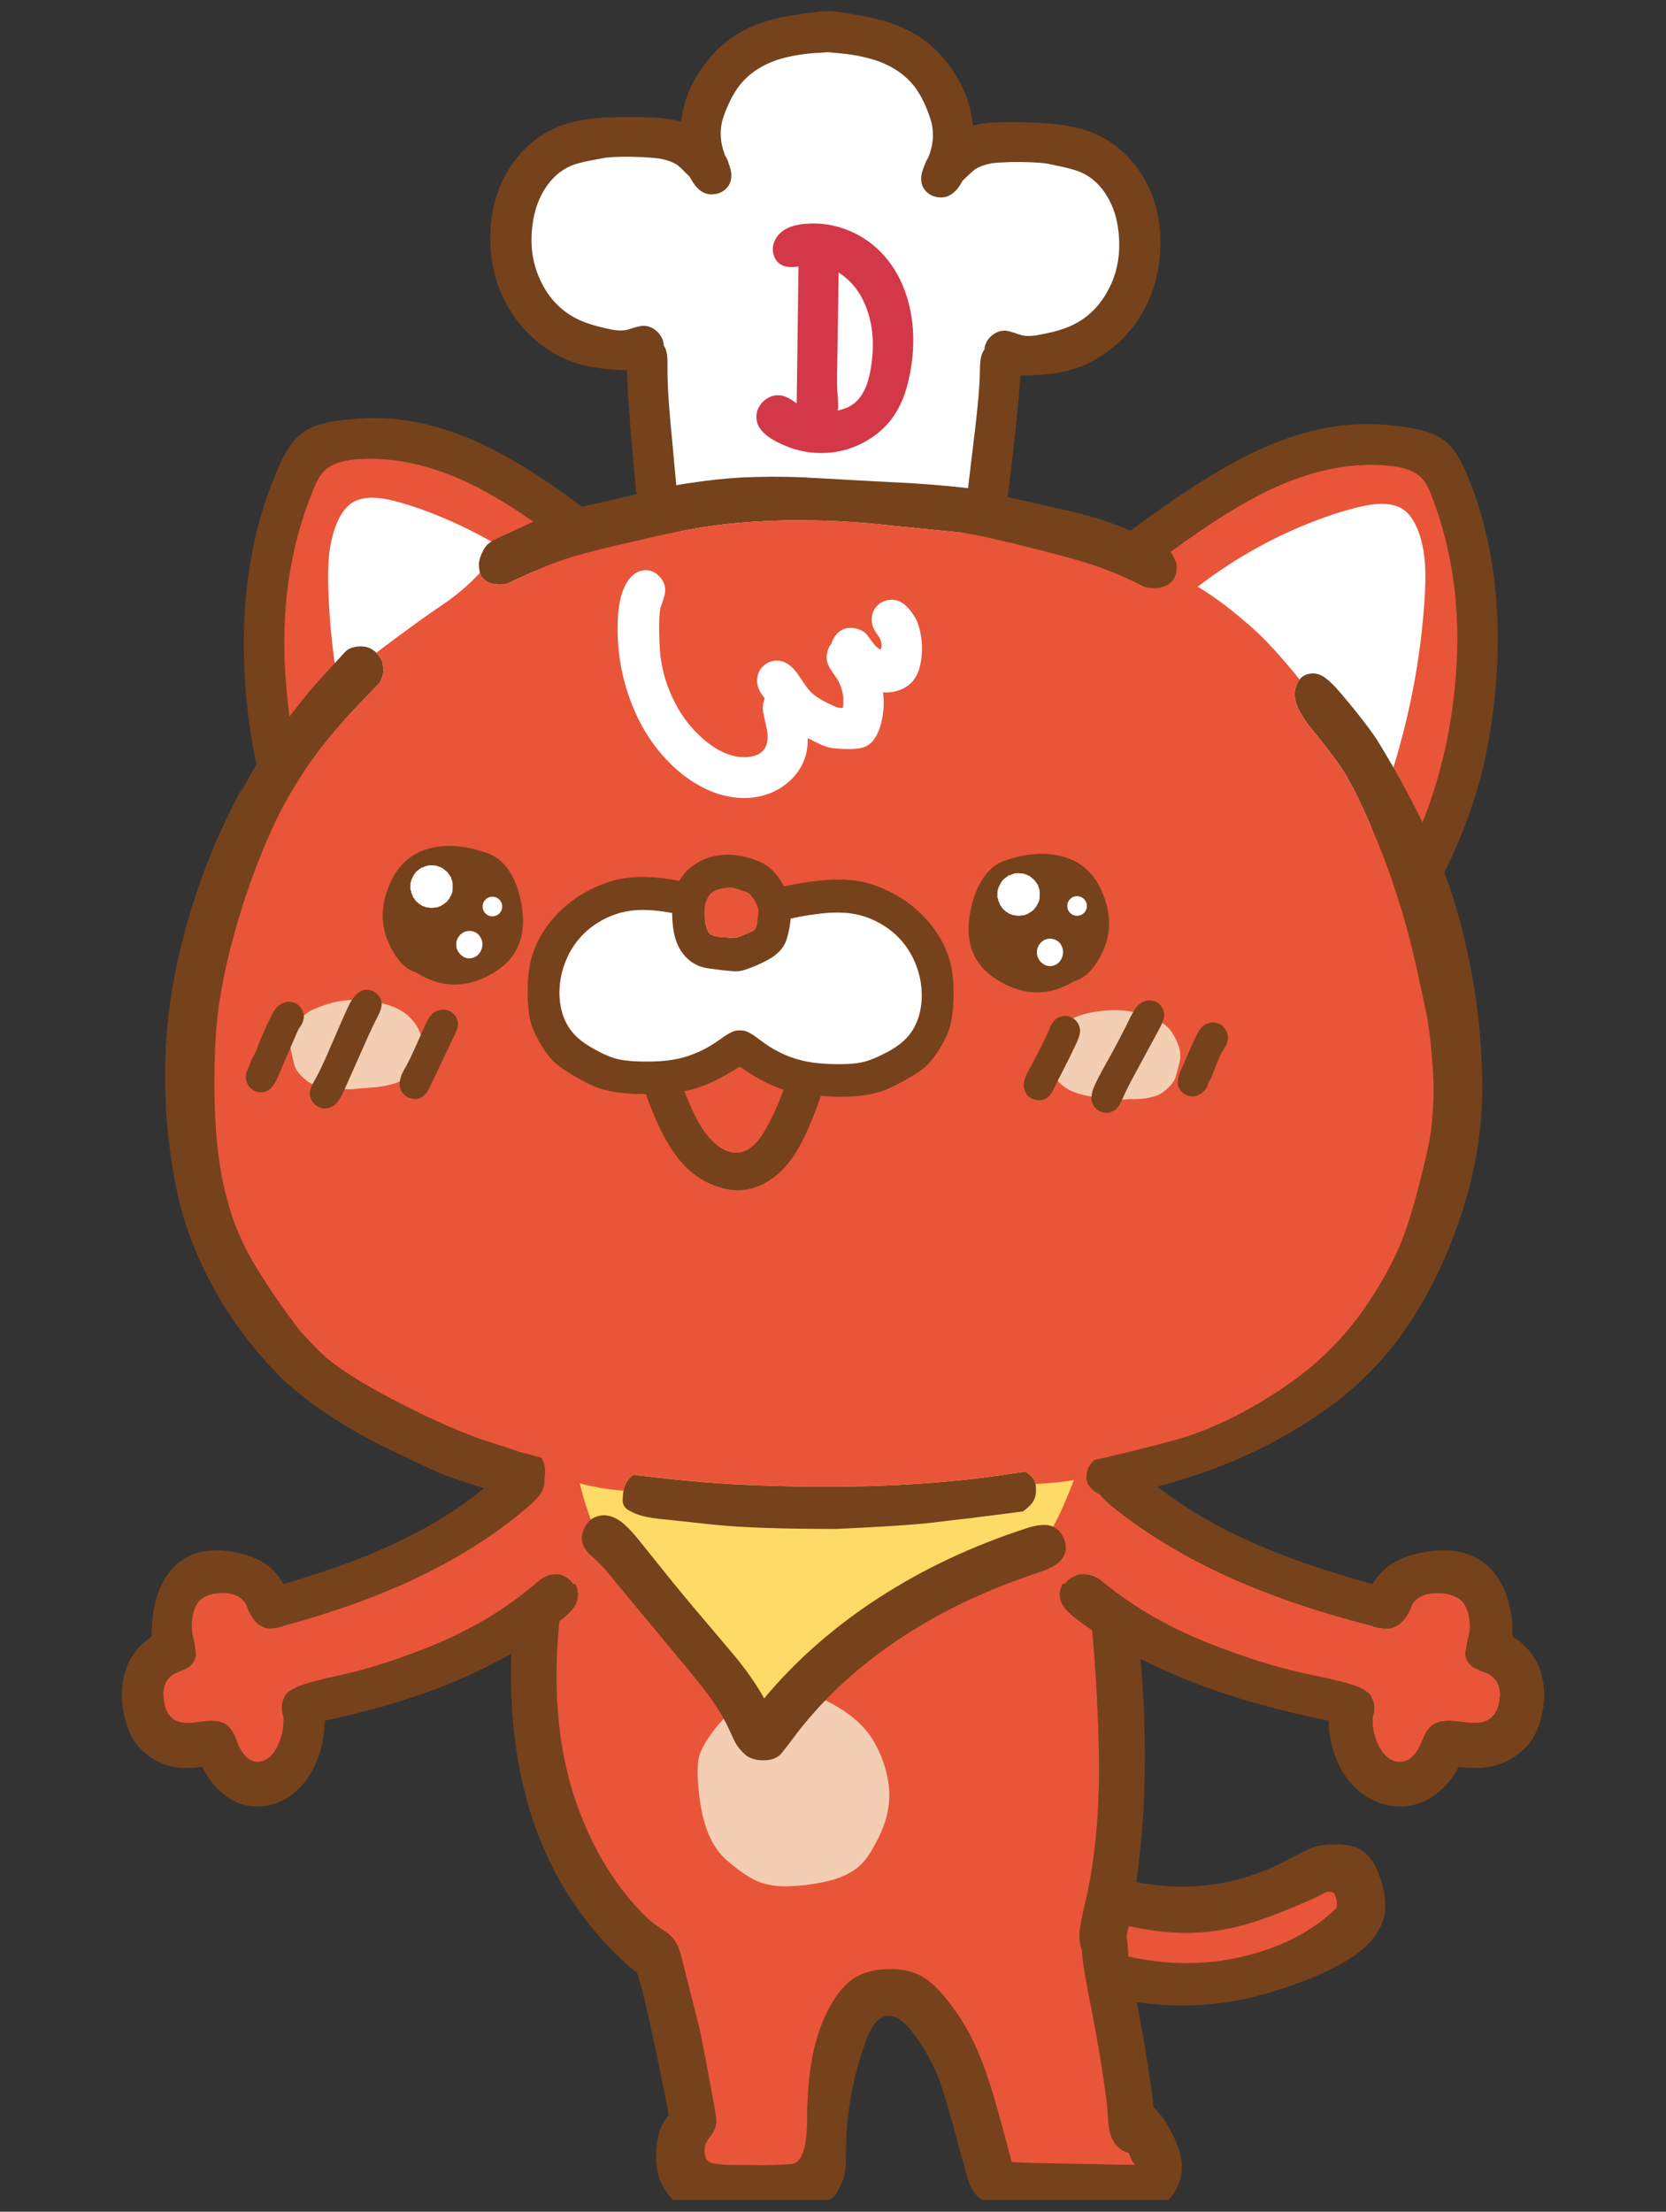 <?xml version="1.0" encoding="UTF-8"?>
<svg id="_レイヤー_2" data-name="レイヤー 2" xmlns="http://www.w3.org/2000/svg" xmlns:xlink="http://www.w3.org/1999/xlink" viewBox="0 0 150 199.055">
  <rect x="0" y="0" width="150" height="199.055" fill="#333333" stroke="none"/>
  <defs>
    <style>
      .cls-1 {
        clip-path: url(#clippath);
      }

      .cls-2 {
        fill: none;
      }

      .cls-2, .cls-3, .cls-4, .cls-5, .cls-6, .cls-7, .cls-8 {
        stroke-width: 0px;
      }

      .cls-3 {
        fill: #f4ceb2;
      }

      .cls-4 {
        fill: #76421b;
      }

      .cls-5 {
        fill: #d33848;
      }

      .cls-6 {
        fill: #fddb66;
      }

      .cls-7 {
        fill: #fff;
      }

      .cls-8 {
        fill: #e95539;
      }
    </style>
    <clipPath id="clippath">
      <rect class="cls-2" width="150" height="198"/>
    </clipPath>
  </defs>
  <g id="_レイアウト" data-name="レイアウト">
    <g class="cls-1">
      <g>
        <g id="_s1_0_Layer6_0_FILL" data-name="        s1 0 Layer6 0 FILL">
          <path class="cls-4" d="M87.981,160.254c-.233.233-.405.503-.515.809-.221-.024-.447-.018-.68.018-.306.037-.588.129-.846.276-.245.147-.49.392-.735.735-.245.368-.466.846-.662,1.434-.355.931-.656,1.924-.901,2.978-.123.515-.172.913-.147,1.195.037.417.202.797.496,1.14.08.097.165.183.257.257.077.179.169.363.276.552.895,1.593,2.316,3.156,4.265,4.688,2.402,1.9,5.086,3.389,8.053,4.467,2.868,1.03,5.767,1.587,8.696,1.673.306.012.625.018.956.018,2.476-0,4.909-.337,7.299-1.011,2.575-.748,4.689-1.551,6.343-2.408,1.662-.855,2.832-1.738,3.511-2.647.679-.898,1.035-1.756,1.066-2.574.044-.819-.085-1.707-.386-2.666-.304-.944-.672-1.648-1.103-2.114-.433-.456-.874-.75-1.324-.882-.438-.122-.879-.189-1.324-.202-.43-.01-.92.014-1.471.074-.539.06-.987.195-1.342.404-.018.01-.036.016-.055.018-.336.147-.844.404-1.526.772-1.606.882-3.303,1.544-5.093,1.986-1.826.441-3.646.619-5.46.533-3.738-.135-7.188-1.238-10.351-3.309-1.765-1.164-2.942-2.427-3.53-3.787-.221-.625-.398-1.091-.533-1.397-.245-.527-.533-.913-.864-1.158-.343-.245-.748-.355-1.213-.331-.453.025-.84.178-1.158.46M88.477,167.351c-.181-.314-.377-.572-.588-.772.127-.436.268-.865.423-1.287l.074-.165c1.028,1.805,2.536,3.38,4.523,4.725,1.924,1.299,4.314,2.335,7.17,3.107,3.15.858,5.969,1.164,8.457.919,1.495-.123,3.132-.484,4.909-1.085,1.164-.392,2.733-1.017,4.706-1.875.469-.225.861-.427,1.177-.607.501-.146.813-.024.938.368.124.404.143.753.055,1.048-1.83,1.815-4.207,3.157-7.133,4.026-3.64,1.091-7.409,1.226-11.307.404-1.986-.417-3.898-1.079-5.736-1.986-1.887-.956-3.591-2.114-5.111-3.475-.944-.846-1.618-1.618-2.022-2.316-.233-.466-.411-.809-.533-1.03Z"/>
          <path class="cls-8" d="M87.889,166.578c.211.2.407.458.588.772.123.221.3.564.533,1.03.404.699,1.079,1.471,2.022,2.316,1.52,1.36,3.223,2.519,5.111,3.475,1.838.907,3.75,1.569,5.736,1.986,3.898.821,7.666.686,11.307-.404,2.926-.869,5.304-2.211,7.133-4.026.088-.295.069-.644-.055-1.048-.124-.391-.437-.514-.938-.368-.315.18-.707.382-1.177.607-1.973.858-3.542,1.483-4.706,1.875-1.777.601-3.413.962-4.909,1.085-2.488.245-5.307-.061-8.457-.919-2.856-.772-5.246-1.808-7.17-3.107-1.987-1.345-3.494-2.92-4.523-4.725l-.074.165c-.155.422-.296.851-.423,1.287Z"/>
        </g>
        <g id="_s1_0_Layer5_0_FILL" data-name="        s1 0 Layer5 0 FILL">
          <path class="cls-4" d="M98.791,135.398c-.092.004-.19.016-.294.037-.49.086-.876.306-1.158.662-.343.441-.503,1.017-.478,1.728.025.417.135,1.042.331,1.875.429,1.716.766,3.634,1.011,5.754.172,1.508.331,3.45.478,5.828.245,4.13.325,7.532.239,10.204-.123,3.714-.552,7.066-1.287,10.056-.294,1.238-.447,2.096-.46,2.574,0,.54.08,1.012.239,1.416.007.242.025.493.055.754.098.87.374,2.415.827,4.633.478,2.451.876,4.817,1.195,7.096.123.821.196,1.452.221,1.894.016.286.034.543.055.772.01.161.023.308.037.441.028.266.058.474.092.625.147.699.441,1.226.882,1.581.264.218.546.359.846.423.037.083.074.175.11.276.147.392.306.668.478.827l-9.284-.184c-1.009-.036-1.622-.061-1.838-.074l-.791-2.96c-.539-2.01-.987-3.536-1.342-4.578-.552-1.667-1.17-3.119-1.857-4.357-.588-1.042-1.244-1.998-1.967-2.868-.809-1.03-1.636-1.74-2.482-2.133-.613-.282-1.36-.441-2.243-.478-1.483-.037-2.703.27-3.659.919-.576.404-1.121,1.005-1.636,1.802-.81,1.275-1.416,2.77-1.82,4.486-.402,1.729-.61,3.873-.625,6.435-.015,2.561-.505,3.866-1.471,3.916-.967.062-1.88.092-2.739.092l-2.353-.018c-.443.015-.964-.015-1.563-.092-.6-.063-.943-.266-1.03-.607-.084-.331-.103-.643-.055-.938.057-.279.191-.554.404-.827.225-.261.397-.543.515-.846.12-.304.144-.678.074-1.121-.06-.442-.299-1.765-.717-3.971-.368-2.01-.625-3.334-.772-3.971l-1.636-6.453c-.159-.564-.3-.938-.423-1.121-.021-.036-.046-.073-.074-.11-.054-.109-.122-.213-.202-.313-.172-.221-.411-.435-.717-.643-.368-.245-.643-.429-.827-.552-.392-.27-.87-.699-1.434-1.287-1.887-1.986-3.444-4.327-4.67-7.023-1.164-2.525-1.973-5.234-2.427-8.126-.784-5.025-.539-10.657.735-16.896.123-.564.19-.993.202-1.287.025-.49-.049-.907-.221-1.25-.233-.466-.619-.778-1.158-.938-.464-.134-.893-.116-1.287.055-.065.031-.132.068-.202.11-.601.368-1.042,1.097-1.324,2.188-.27.956-.521,2.286-.754,3.989-1.311,10.136-.202,18.624,3.328,25.463,1.667,3.199,3.83,6.012,6.49,8.439.374.333.699.59.974.772.04.116.083.239.129.368.441,1.299,1.305,5.172,2.592,11.619.037.172.08.429.129.772.008.049.014.091.018.129-.654.696-1.022,1.72-1.103,3.07-.083,1.361.101,2.446.552,3.254.454.823.932,1.368,1.434,1.636.502.28,1.108.464,1.82.552.724.099,2.023.148,3.898.147,1.887-0,3.395-.037,4.523-.11.847-.048,1.539-.17,2.077-.368.538-.189.991-.404,1.36-.643.183-.112.306-.21.368-.294.073-.026.214-.253.423-.68.293-.552.477-1.086.552-1.599.049-.306.067-.772.055-1.397,0-3.628.631-7.133,1.894-10.516.49-1.262,1.103-1.93,1.838-2.004.65-.074,1.336.331,2.059,1.213,1.017,1.25,1.845,2.647,2.482,4.192.319.809.711,2.047,1.177,3.714l1.36,4.964c.159.576.3.993.423,1.25.208.453.472.797.791,1.03.08.061.16.116.239.165.234.297.516.518.846.662.417.172,1.079.245,1.986.221,1.385-.049,3.101-.037,5.148.037,1.14.037,2.856.092,5.148.165.49.012.858.012,1.103,0,.404-.025.76-.086,1.066-.184.981-.306,1.722-.938,2.225-1.894.453-.907.576-1.881.368-2.923-.11-.515-.325-1.103-.643-1.765-.539-1.136-1.139-2.013-1.802-2.629-.33-2.966-.979-6.845-1.949-11.638-.196-1.017-.306-1.704-.331-2.059-.025-.515-.049-.895-.074-1.14-.02-.176-.05-.341-.092-.496,1.185-5.426,1.737-11.26,1.655-17.502-.074-5.65-.674-11.748-1.802-18.293-.11-.699-.251-1.25-.423-1.655-.245-.576-.582-.987-1.011-1.232-.319-.183-.668-.263-1.048-.239Z"/>
          <path class="cls-8" d="M88.312,115.377c-.355-.331-.729-.637-1.121-.919-.564-.539-1.177-.993-1.838-1.36-.172-.098-.325-.221-.46-.368-.968-1.054-2.108-1.832-3.42-2.335s-2.672-.766-4.081-.791c-1.434-.012-2.868.037-4.302.147-.38.037-.766.092-1.158.165-.723.135-1.452.208-2.188.221-1.373.025-2.666.355-3.879.993-1.14.601-2.218,1.299-3.236,2.096-1.066.846-2.065,1.771-2.997,2.776-.147.172-.319.306-.515.404-.466.27-.882.594-1.25.974-.159.159-.3.325-.423.496-.404.539-.803,1.085-1.195,1.636-.466.637-.913,1.287-1.342,1.949-.221.343-.441.68-.662,1.011-.233.368-.46.735-.68,1.103-.404.686-.791,1.385-1.158,2.096-.355.699-.686,1.409-.993,2.133-.539,1.324-1.011,2.678-1.416,4.063-.355,1.177-.674,2.39-.956,3.64-.087.34-.161.683-.221,1.03.394-.171.823-.189,1.287-.055.539.159.925.472,1.158.938.172.343.245.76.221,1.25-.012.294-.08.723-.202,1.287-1.275,6.239-1.52,11.87-.735,16.896.453,2.893,1.262,5.601,2.427,8.126,1.226,2.696,2.782,5.037,4.67,7.023.564.588,1.042,1.017,1.434,1.287.184.123.46.306.827.552.306.208.545.423.717.643.08.1.148.204.202.313.028.037.052.074.074.11.123.184.264.558.423,1.121l1.636,6.453c.147.637.404,1.961.772,3.971.418,2.206.657,3.529.717,3.971.071.444.046.818-.074,1.121-.118.302-.29.584-.515.846-.213.273-.348.549-.404.827-.047.294-.029.607.055.938.086.341.43.543,1.03.607.599.077,1.12.107,1.563.092l2.353.018c.859 0,1.772-.03,2.739-.092.965-.05,1.456-1.355,1.471-3.916.015-2.561.223-4.706.625-6.435.404-1.716,1.011-3.211,1.82-4.486.515-.797,1.06-1.397,1.636-1.802.956-.65,2.176-.956,3.659-.919.882.037,1.63.196,2.243.478.846.392,1.673,1.103,2.482,2.133.723.87,1.379,1.826,1.967,2.868.686,1.238,1.305,2.69,1.857,4.357.355,1.042.803,2.568,1.342,4.578l.791,2.96c.216.013.829.037,1.838.074l9.284.184c-.172-.159-.331-.435-.478-.827-.036-.101-.073-.193-.11-.276-.3-.064-.582-.205-.846-.423-.441-.355-.735-.882-.882-1.581-.033-.151-.064-.359-.092-.625-.014-.133-.027-.28-.037-.441-.021-.229-.04-.486-.055-.772-.025-.441-.098-1.072-.221-1.894-.319-2.28-.717-4.645-1.195-7.096-.453-2.218-.729-3.763-.827-4.633-.03-.261-.048-.512-.055-.754-.159-.403-.239-.875-.239-1.416.012-.478.165-1.336.46-2.574.735-2.991,1.164-6.343,1.287-10.056.086-2.672.006-6.073-.239-10.204-.147-2.378-.306-4.32-.478-5.828-.245-2.12-.582-4.039-1.011-5.754-.196-.833-.306-1.459-.331-1.875-.025-.711.135-1.287.478-1.728.282-.355.668-.576,1.158-.662.104-.021.202-.033.294-.037-.206-.692-.433-1.372-.68-2.041-.074-.221-.135-.441-.184-.662-.123-.748-.417-1.409-.882-1.986-.135-.159-.251-.331-.349-.515-.343-.613-.65-1.25-.919-1.912-.061-.159-.129-.319-.202-.478-.478-1.103-.944-2.194-1.397-3.272-.037-.098-.086-.196-.147-.294-.368-.539-.692-1.079-.974-1.618-.159-.306-.325-.607-.496-.901-.037-.074-.08-.153-.129-.239-.061-.086-.129-.172-.202-.257-.135-.135-.239-.282-.313-.441-.355-.735-.717-1.416-1.085-2.041-.049-.086-.104-.172-.165-.257-.074-.086-.141-.178-.202-.276-.257-.441-.521-.858-.791-1.25-.38-.564-.833-1.091-1.36-1.581Z"/>
        </g>
        <g id="_s1_0_Layer4_0_FILL" data-name="        s1 0 Layer4 0 FILL">
          <path class="cls-8" d="M134.016,150.639c-.006-.001-.018-.007-.037-.018l-.515-.202.018.018c-.363-.15-.639-.279-.827-.386-.562-.399-.789-.895-.68-1.489.108-.581.163-.887.165-.919v-.018c.236-.706.273-1.441.11-2.206-.166-.767-.46-1.281-.882-1.544-.407-.261-.891-.42-1.452-.478-.552-.06-1.055-.03-1.508.092-.439.123-.788.332-1.048.625-.065.083-.126.157-.184.221-.061.135-.116.27-.165.404-.245.576-.57,1.042-.974,1.397-.155.124-.351.228-.588.313-.021.014-.045.027-.074.037-.355.129-.913.099-1.673-.092l-.018-.018c-.016-.011-.04-.024-.074-.037-4.494-1.143-8.471-2.461-11.932-3.953-4.468-1.932-8.329-4.212-11.582-6.839h0c-.689-.583-1.125-1.067-1.305-1.452-.088-.21-.137-.406-.147-.588.001-.003.001-.009,0-.018-.02-.098-.02-.196,0-.294v-.018c.032-.305.137-.587.313-.846h.018c.199-.239.462-.417.791-.533.013.001.025-.005.037-.018.063-.029.13-.048.202-.055.047-.007.084-.031.11-.074.037-.028.055-.065.055-.11 0-.017-.006-.035-.018-.055.001-.021-.011-.046-.037-.074-.487-.539-1.076-.981-1.765-1.324-.45-.241-.928-.413-1.434-.515-.548-.114-1.112-.132-1.691-.055-.446.066-.863.213-1.25.441-.414.25-.763.575-1.048.974-.271.376-.467.768-.588,1.177v.018c-.108.484-.182.956-.221,1.416h0c-.039.696.016,1.376.165,2.041.313,1.392.834,2.71,1.563,3.953.272.448.511.913.717,1.397.003.006.003.012,0,.018.33.549.692,1.064,1.085,1.544.017.019.029.031.037.037.022.014.041.02.055.018.043.018.08.018.11,0,.041-.009.072-.034.092-.074.01-.007.016-.019.018-.037.201-.246.458-.436.772-.57.012.003.018.003.018,0,.215-.11.43-.172.643-.184h.018c.105-.01.215-.004.331.018.009 0.0.015 0.0.018,0,.348.024.715.146,1.103.368.214.14.545.398.993.772h.018c2.856,2.267,6.33,4.142,10.424,5.626,2.895,1.064,5.425,1.811,7.593,2.243,2.176.443,3.61.805,4.302,1.085.693.293,1.116.594,1.269.901.022.052.041.101.055.147.061.11.11.227.147.349.11.453.08.895-.092,1.324-.039.845.114,1.654.46,2.427.26.561.56.971.901,1.232.479.367.975.483,1.489.349.571-.13,1.055-.614,1.452-1.452h0c.225-.503.354-.815.386-.938v.037c.16-.305.332-.55.515-.735.233-.231.521-.384.864-.46v-.018c.078-.013.157-.019.239-.018.029 0.0.054-.006.074-.018.023-.009.121-.022.294-.037.173-.015.406-.009.699.018.305.028.679.071,1.121.129h0c1.006.13,1.735-.011,2.188-.423.357-.284.596-.725.717-1.324.224-1.073.028-1.87-.588-2.39h0c-.1-.076-.223-.162-.368-.257Z"/>
          <path class="cls-4" d="M136.186,147.274c0-.294-.006-.607-.018-.938-.074-1.262-.337-2.396-.791-3.401-.552-1.189-1.305-2.059-2.261-2.611-1.373-.833-3.132-1.017-5.276-.552-1.409.306-2.494.815-3.254,1.526-.368.343-.705.766-1.011,1.269-4.069-1.128-7.458-2.28-10.167-3.456-4.081-1.74-7.544-3.836-10.387-6.288-.466-.404-.809-.68-1.03-.827-.417-.282-.809-.447-1.177-.496-.135-.025-.264-.037-.386-.037-.088 0-.18.006-.276.018.012.02.018.039.018.055 0.0.046-.018.082-.055.11-.026.042-.063.067-.11.074-.072.008-.139.026-.202.055-.012.013-.024.019-.037.018-.328.116-.592.294-.791.533h-.018c-.176.258-.28.54-.313.846v.018c-.02.098-.02.196,0,.294.001.009.001.016,0,.018.01.182.06.378.147.588.181.386.616.87,1.305,1.452h0c3.253,2.628,7.114,4.907,11.582,6.839,3.461,1.492,7.438,2.809,11.932,3.953.033.013.058.026.074.037l.018.018c.76.191,1.318.221,1.673.092.028-.01.053-.022.074-.037.237-.084.433-.189.588-.313.404-.355.729-.821.974-1.397.049-.135.104-.27.165-.404.057-.064.119-.137.184-.221.259-.293.609-.502,1.048-.625.453-.122.955-.152,1.508-.092.561.058,1.045.217,1.452.478.422.263.716.778.882,1.544.163.765.126,1.501-.11,2.206v.018c-.003.032-.058.338-.165.919-.108.594.118,1.09.68,1.489.189.107.464.236.827.386l-.018-.018.515.202c.019.011.031.017.037.018.145.095.267.181.368.257h0c.616.52.812,1.317.588,2.39-.121.598-.36,1.04-.717,1.324-.453.412-1.182.553-2.188.423h0c-.442-.058-.816-.101-1.121-.129-.293-.027-.526-.033-.699-.018-.173.015-.271.027-.294.037-.02.013-.044.019-.074.018-.082-.001-.161.005-.239.018v.018c-.343.076-.631.229-.864.46-.183.185-.354.43-.515.735v-.037c-.032.122-.161.435-.386.938h0c-.398.839-.882,1.323-1.452,1.452-.514.134-1.011.018-1.489-.349-.34-.26-.641-.671-.901-1.232-.345-.773-.498-1.582-.46-2.427.172-.429.202-.87.092-1.324-.037-.123-.086-.239-.147-.349-.015-.046-.033-.095-.055-.147-.153-.307-.576-.608-1.269-.901-.692-.28-2.126-.642-4.302-1.085-2.167-.432-4.698-1.179-7.593-2.243-4.094-1.484-7.569-3.359-10.424-5.626h-.018c-.448-.374-.779-.632-.993-.772-.388-.221-.755-.344-1.103-.368-.003 0-.009 0-.018,0-.116-.022-.226-.028-.331-.018h-.018c-.214.012-.428.073-.643.184 0.0.003-.006.003-.018,0-.314.133-.572.323-.772.57-.002.018-.009.03-.018.037-.02.04-.051.064-.092.074-.03.018-.067.018-.11,0-.014.001-.033-.005-.055-.018-.141.244-.227.508-.257.791-.025.123-.025.245,0,.368.012.196.067.404.165.625.184.392.637.87,1.36,1.434,3.26,2.427,7.133,4.461,11.619,6.104,3.236,1.177,6.919,2.182,11.049,3.015.025,1.103.214,2.139.57,3.107.539,1.52,1.397,2.696,2.574,3.53.613.441,1.281.754,2.004.938.748.184,1.477.208,2.188.074,1.042-.184,1.992-.674,2.85-1.471.601-.552,1.109-1.226,1.526-2.022,1.079.135,1.992.135,2.739,0,1.03-.184,1.949-.607,2.758-1.269.466-.355.864-.797,1.195-1.324.257-.417.484-.956.68-1.618.306-1.066.398-2.114.276-3.144-.135-1.128-.515-2.09-1.14-2.886-.343-.466-.803-.901-1.379-1.305-.098-.074-.19-.141-.276-.202Z"/>
        </g>
        <g id="_s1_0_Layer4_1_FILL" data-name="        s1 0 Layer4 1 FILL">
          <path class="cls-4" d="M45.843,131.997c-.203.147-.528.423-.974.827-2.671,2.451-5.931,4.547-9.781,6.288-2.543,1.177-5.73,2.329-9.56,3.456-.29-.503-.608-.925-.956-1.269-.715-.711-1.738-1.22-3.07-1.526-2.015-.466-3.67-.282-4.964.552-.898.552-1.609,1.422-2.133,2.611-.421,1.005-.666,2.139-.735,3.401-.012.331-.018.643-.018.938-.08.061-.166.129-.257.202-.545.404-.98.84-1.305,1.305-.586.797-.942,1.759-1.066,2.886-.024.282-.043.576-.055.882.012.735.116,1.489.313,2.261.186.662.4,1.201.643,1.618.31.527.684.968,1.121,1.324.76.662,1.624,1.085,2.592,1.269.705.135,1.563.135,2.574,0,.398.797.876,1.471,1.434,2.022.814.797,1.709,1.287,2.684,1.471.294.049.582.074.864.074.399,0,.797-.049,1.195-.147.689-.184,1.32-.496,1.894-.938,1.112-.833,1.921-2.01,2.427-3.53.337-.968.514-2.004.533-3.107,3.896-.833,7.365-1.838,10.406-3.015,4.229-1.642,7.876-3.677,10.939-6.104.686-.564,1.115-1.042,1.287-1.434.092-.221.142-.429.147-.625.029-.123.029-.245,0-.368-.016-.294-.096-.558-.239-.791-.007.012-.025.018-.055.018-.028.012-.058.012-.092,0-.036-.012-.067-.037-.092-.074.003-.012-.003-.025-.018-.037-.181-.257-.426-.447-.735-.57h0c-.196-.123-.399-.184-.607-.184h-.018c-.093-.012-.197-.006-.313.018h-.018c-.323.012-.672.135-1.048.368-.191.135-.504.392-.938.772h-.018c-2.669,2.255-5.935,4.13-9.799,5.626-2.724,1.054-5.108,1.802-7.152,2.243-2.044.441-3.398.803-4.063,1.085-.64.282-1.039.582-1.195.901-.006.049-.025.098-.055.147-.051.11-.094.227-.129.349-.102.453-.071.895.092,1.324.046.833-.101,1.642-.441,2.427-.238.552-.52.962-.846,1.232-.448.355-.914.472-1.397.349-.532-.135-.991-.619-1.379-1.452-.2-.515-.316-.827-.349-.938v.037c-.151-.306-.316-.552-.496-.735-.203-.233-.473-.386-.809-.46v-.018c-.068-.025-.141-.031-.221-.018-.025,0-.049-.006-.074-.018-.011-.012-.103-.025-.276-.037-.16-.025-.38-.018-.662.018-.271.025-.621.067-1.048.129-.946.123-1.632-.018-2.059-.423-.336-.294-.563-.735-.68-1.324-.209-1.079-.025-1.875.552-2.39.105-.086.221-.172.349-.257.012-.012.025-.018.037-.018l.478-.202-.018.018c.353-.159.617-.288.791-.386.529-.404.737-.901.625-1.489-.086-.588-.135-.895-.147-.919v-.018c-.218-.711-.255-1.446-.11-2.206.166-.772.442-1.287.827-1.544.399-.27.859-.429,1.379-.478.533-.061,1.005-.031,1.416.092.421.123.751.331.993.625.07.074.125.147.165.221.064.135.119.27.165.404.228.576.529,1.042.901,1.397.158.123.348.227.57.313.021.012.04.025.055.037.343.123.87.092,1.581-.092l.018-.018c.028-.012.052-.025.074-.037,4.235-1.152,7.979-2.47,11.233-3.953,4.214-1.937,7.848-4.216,10.902-6.839.662-.588,1.072-1.072,1.232-1.452.095-.221.144-.417.147-.588v-.018c.023-.098.023-.196,0-.294v-.018c-.023-.306-.121-.588-.294-.846h-.018c-.185-.245-.436-.423-.754-.533-.006-0-.018-.006-.037-.018-.052-.037-.114-.055-.184-.055-.034-.012-.07-.037-.11-.074-.03-.037-.048-.074-.055-.11.006-.025.013-.043.018-.055-.074-.012-.16-.018-.257-.018-.111 0-.233.012-.368.037-.338.049-.706.214-1.103.496Z"/>
          <path class="cls-8" d="M51.561,129.46c-.309,0-.622.037-.938.11-.467.098-.915.27-1.342.515-.647.331-1.205.772-1.673,1.324-.018.025-.03.049-.037.074-.006.012-.012.031-.018.055.007.037.026.074.055.11.04.037.077.061.11.074.07,0,.131.018.184.055.018.012.031.018.037.018.318.11.569.288.754.533h.018c.173.257.271.539.294.846v.018c.023.098.023.196,0,.294v.018c-.003.172-.052.368-.147.588-.159.38-.57.864-1.232,1.452-3.054,2.623-6.688,4.903-10.902,6.839-3.254,1.483-6.998,2.801-11.233,3.953-.021.012-.046.025-.074.037l-.018.018c-.711.184-1.238.214-1.581.092-.015-.012-.034-.025-.055-.037-.222-.086-.412-.19-.57-.313-.372-.355-.673-.821-.901-1.397-.046-.135-.102-.27-.165-.404-.041-.074-.096-.147-.165-.221-.241-.294-.572-.503-.993-.625-.411-.123-.883-.153-1.416-.092-.52.049-.98.208-1.379.478-.385.257-.661.772-.827,1.544-.145.76-.108,1.495.11,2.206v.018c.012.025.061.331.147.919.112.588-.096,1.085-.625,1.489-.174.098-.437.227-.791.386l.018-.018-.478.202c-.012,0-.025.006-.037.018-.128.086-.244.172-.349.257-.576.515-.76,1.311-.552,2.39.117.588.344,1.03.68,1.324.427.404,1.113.545,2.059.423.427-.061.777-.104,1.048-.129.281-.037.502-.043.662-.018.173.012.265.025.276.037.025.012.049.018.074.018.079-.012.153-.006.221.018v.018c.336.074.606.227.809.46.18.184.345.429.496.735v-.037c.033.11.149.423.349.938.388.833.847,1.318,1.379,1.452.483.123.949.006,1.397-.349.325-.27.607-.68.846-1.232.341-.784.488-1.593.441-2.427-.163-.429-.194-.87-.092-1.324.034-.123.077-.239.129-.349.03-.049.049-.098.055-.147.156-.319.555-.619,1.195-.901.665-.282,2.019-.643,4.063-1.085,2.043-.441,4.427-1.189,7.152-2.243,3.864-1.495,7.13-3.371,9.799-5.626h.018c.434-.38.747-.637.938-.772.375-.233.725-.355,1.048-.368h.018c.116-.025.22-.031.313-.018h.018c.208,0,.41.061.607.184h0c.309.123.554.313.735.57.015.012.021.025.018.037.025.037.055.061.092.074.034.012.064.012.092,0,.03-0.0.049-.006.055-.018.018-.012.031-.025.037-.037.387-.49.73-1.005,1.03-1.544v-.018c.195-.49.415-.956.662-1.397.698-1.25,1.189-2.568,1.471-3.953.122-.527.183-1.06.184-1.599-0-.147-.007-.294-.018-.441-.033-.466-.1-.938-.202-1.416v-.018c-.106-.417-.296-.809-.57-1.177-.258-.404-.583-.729-.974-.974-.358-.233-.75-.38-1.177-.441-.221-.037-.441-.055-.662-.055Z"/>
        </g>
        <g id="_s1_0_Layer3_0_FILL" data-name="        s1 0 Layer3 0 FILL">
          <path class="cls-3" d="M67.96,152.771c-.625.159-1.244.49-1.857.993-.429.355-.925.87-1.489,1.544-.919,1.115-1.477,2.047-1.673,2.794-.147.588-.172,1.446-.074,2.574.11,1.36.3,2.482.57,3.364.343,1.213.864,2.2,1.563,2.96.355.38.833.791,1.434,1.232.686.515,1.25.864,1.691,1.048.613.27,1.318.429,2.114.478.564.025,1.287-.006,2.169-.092,1.14-.135,2.071-.319,2.794-.552.993-.319,1.783-.772,2.372-1.36.404-.417.784-.962,1.14-1.636.907-1.581,1.36-3.107,1.36-4.578-.012-1.066-.245-2.194-.699-3.383-.355-.846-.735-1.544-1.14-2.096-.711-.956-1.747-1.826-3.107-2.611-.87-.49-1.599-.778-2.188-.864-.343-.049-.754-.061-1.232-.037-.539.037-.944.061-1.213.074-.564.012-.987.018-1.269.018-.503.012-.925.055-1.269.129Z"/>
        </g>
        <g id="_s1_0_Layer2_0_FILL" data-name="        s1 0 Layer2 0 FILL">
          <path class="cls-4" d="M94.82,137.402c-.059-.027-.12-.052-.184-.074-.53-.175-1.278-.101-2.243.221-4.84,1.574-9.247,3.646-13.219,6.214-4.03,2.605-7.486,5.632-10.369,9.082-.595-1.066-1.349-2.175-2.261-3.328-.229-.298-1.406-1.695-3.53-4.192-.747-.868-1.697-2.014-2.85-3.438-1.473-1.833-2.399-2.985-2.776-3.456-.605-.729-1.12-1.244-1.544-1.544-.515-.343-1.011-.515-1.489-.515-.199.007-.389.038-.57.092-.218.068-.414.166-.588.294-.262.211-.47.499-.625.864-.123.282-.184.558-.184.827.001.303.08.591.239.864.125.202.29.405.496.607.134.133.33.311.588.533.482.447,1.028,1.06,1.636,1.838l6.453,7.777c1.159,1.404,1.95,2.415,2.372,3.033.583.834,1.073,1.68,1.471,2.537.273.607.457.999.552,1.177.222.405.528.779.919,1.121.403.331.96.497,1.673.496.728-.014,1.261-.234,1.599-.662.346-.427.806-1.027,1.379-1.802,2.612-3.374,5.867-6.316,9.762-8.825,3.502-2.258,7.436-4.109,11.803-5.552.68-.222,1.183-.43,1.508-.625.512-.296.855-.67,1.03-1.121.082-.23.113-.463.092-.699-.013-.249-.086-.506-.221-.772-.213-.463-.519-.788-.919-.974Z"/>
          <path class="cls-6" d="M98.074,128.853c.278-1.146.413-2.31.404-3.493-30.802-.996-46.22-1.542-46.256-1.636-.012-.037-.018-.074-.018-.11-.135.037-.202.178-.202.423 0.0.355-.025.705-.074,1.048-.135,1.042-.208,2.09-.221,3.144-.012,1.115.043,2.225.165,3.328.086.858.251,1.722.496,2.592.225.883.501,1.754.827,2.611.175-.128.371-.226.588-.294.181-.054.371-.085.57-.092.478-0.0.974.171,1.489.515.425.301.939.815,1.544,1.544.377.472,1.303,1.624,2.776,3.456,1.153,1.424,2.103,2.57,2.85,3.438,2.124,2.497,3.301,3.894,3.53,4.192.912,1.152,1.666,2.261,2.261,3.328,2.883-3.45,6.339-6.477,10.369-9.082,3.972-2.568,8.378-4.64,13.219-6.214.965-.322,1.713-.395,2.243-.221.063.022.125.046.184.074.428-.775.808-1.571,1.14-2.39.38-.882.729-1.777,1.048-2.684.417-1.14.772-2.298,1.066-3.475Z"/>
        </g>
        <g>
          <g id="_0_Layer8_0_FILL" data-name="                  0 Layer8 0 FILL">
            <path class="cls-4" d="M62.69,6.909c.389-.643.807-1.225,1.255-1.748.598-.69,1.224-1.264,1.88-1.722,1.015-.727,2.267-1.292,3.755-1.696,1.045-.264,2.428-.497,4.146-.698.16-.022.313-.032.46-.031.123-.01.258-.015.405-.013.257.004.545.026.863.067,1.713.247,3.088.517,4.126.809,1.477.444,2.713,1.043,3.708,1.796.643.475,1.254,1.065,1.833,1.771.434.535.837,1.128,1.208,1.781.718,1.281,1.141,2.641,1.269,4.08.431-.119.891-.198,1.382-.239.516-.054,1.288-.08,2.318-.079,1.691.024,2.977.09,3.858.199,1.42.161,2.641.478,3.665.95,1.851.888,3.297,2.286,4.338,4.195.933,1.744,1.373,3.686,1.319,5.828-.059,2.602-.795,4.903-2.207,6.902-.725,1.022-1.594,1.899-2.609,2.631-1.052.755-2.175,1.298-3.368,1.628-.984.275-2.206.43-3.665.466-.258.015-.509.011-.754-.01-.153,2.255-.464,5.327-.932,9.217-.537,4.405-.885,7.477-1.043,9.216-.044.514-.098.899-.163,1.156-.116.422-.292.757-.528,1.004-.025.033-.062.064-.112.09-0.0.031-.007.061-.02.092l-.001.092-.001.092c-.013.037-.026.073-.038.11-.013.024-.025.055-.038.091l-.001.092c-.025.033-.044.057-.056.073-.013.043-.026.079-.038.11-.025.03-.05.061-.075.091-.013.039-.032.07-.056.091-.025.036-.05.073-.075.109-.025.024-.044.055-.056.091-.037.036-.074.066-.112.09-.025.033-.056.064-.093.091-.037.03-.08.06-.13.09-.049.03-.105.06-.167.09-.062.039-.123.069-.185.089-.086.023-.166.047-.24.07-.037.012-.08.023-.129.035-.11.011-.215.015-.313.014l-.074-.001-.129-.002c-4.216-.056-8.432-.113-12.648-.169l-1.14-.015c-4.216-.056-8.432-.113-12.648-.169l-.129-.002-.074-.001c-.098-.001-.202-.009-.312-.023-.049-.013-.092-.026-.128-.038-.073-.025-.153-.051-.238-.077-.061-.022-.122-.054-.183-.094-.061-.031-.116-.063-.164-.094-.049-.031-.091-.062-.127-.094-.036-.028-.067-.059-.091-.093-.036-.025-.073-.056-.109-.093-.012-.037-.03-.068-.054-.093-.024-.037-.048-.074-.072-.111-.024-.022-.042-.053-.054-.093-.024-.031-.048-.062-.072-.093-.012-.031-.024-.068-.035-.111-.012-.016-.03-.04-.054-.074l.001-.092c-.012-.037-.024-.068-.036-.092-.012-.037-.024-.074-.035-.111l.001-.092.001-.092c-.012-.031-.018-.061-.017-.092-.036-.028-.073-.059-.109-.093-.229-.254-.397-.593-.501-1.018-.058-.259-.102-.645-.132-1.16-.112-1.743-.377-4.823-.796-9.241-.365-3.901-.593-6.975-.686-9.221-.233.003-.484-.007-.753-.028-1.458-.075-2.675-.263-3.651-.564-1.184-.362-2.292-.934-3.323-1.718-.995-.759-1.841-1.659-2.538-2.7-1.358-2.036-2.032-4.356-2.021-6.959.004-2.142.496-4.072,1.475-5.79,1.092-1.88,2.575-3.239,4.449-4.077,1.036-.444,2.265-.728,3.689-.852.884-.085,2.171-.117,3.862-.095,1.029.027,1.801.074,2.315.141.502.066.966.158,1.394.276.166-1.424.619-2.772,1.36-4.045M69.973,5.388c-1.379.472-2.467,1.187-3.265,2.144-.461.553-.881,1.277-1.261,2.171-.228.551-.375.966-.44,1.244-.221.981-.143,1.962.236,2.945.012.025.024.062.035.111.024.025.042.05.054.074.144.238.239.472.285.702.012.043.029.086.053.129.142.402.198.752.17,1.05-.044.56-.32.991-.826,1.294-.235.139-.493.215-.775.229-.282.028-.545-.006-.789-.102-.512-.211-.959-.695-1.341-1.452l-.073-.075c-.508-.519-.853-.849-1.035-.988-.401-.261-.901-.451-1.5-.572-.379-.06-.924-.11-1.634-.151-1.409-.06-2.512-.044-3.31.048l-1.401.257c-.787.158-1.352.31-1.698.455-.986.409-1.799,1.128-2.437,2.155-.564.909-.921,1.953-1.072,3.13-.245,1.809-.028,3.455.651,4.936.762,1.685,1.916,2.896,3.463,3.632.633.308,1.475.576,2.527.806.733.178,1.309.228,1.726.152.16-.024.406-.094.738-.211.32-.09.566-.148.738-.174.54-.035,1.015.155,1.426.571.351.37.529.765.536,1.184.012.022.024.04.036.056.156.258.25.578.281.96.022.204.029.547.023,1.03-.015,1.09.074,2.709.266,4.858l1.253,13.531c.021.281.036.527.045.736,3.897.058,7.788.117,11.673.175.38-.001.76.004,1.14.015,3.897.046,7.795.092,11.692.138.003-.209.018-.454.047-.735l1.615-13.492c.249-2.142.381-3.758.396-4.849.006-.483.023-.826.051-1.029.042-.381.144-.698.307-.952.025-.015.043-.033.056-.054.018-.431.201-.82.549-1.169.422-.405.903-.582,1.441-.532.171.031.415.095.733.194.329.126.573.202.732.23.416.088.992.053,1.73-.106,1.057-.202,1.906-.448,2.547-.738,1.566-.694,2.752-1.873,3.559-3.538.718-1.463.979-3.102.783-4.917-.119-1.181-.448-2.233-.987-3.157-.611-1.044-1.404-1.784-2.379-2.22-.341-.155-.903-.322-1.685-.501l-1.393-.294c-.795-.113-1.898-.158-3.308-.136-.711.022-1.257.057-1.638.107-.602.104-1.107.282-1.515.531-.186.135-.539.455-1.061.96-.013.024-.037.049-.075.073-.39.747-.85,1.219-1.38,1.416-.246.09-.51.117-.792.081-.282-.021-.538-.104-.769-.249-.498-.317-.762-.755-.791-1.316-.021-.299.045-.647.198-1.045.025-.039.044-.082.057-.128.064-.226.165-.458.303-.695.025-.036.044-.067.056-.091.013-.036.025-.067.038-.091.405-.972.51-1.951.315-2.938-.058-.28-.193-.699-.406-1.256-.356-.904-.756-1.639-1.202-2.204-.771-.978-1.84-1.722-3.206-2.231-1.135-.394-2.437-.644-3.906-.751-.257-.022-.471-.043-.643-.064-.16.016-.374.032-.644.047-1.472.067-2.78.283-3.925.646Z"/>
            <path class="cls-7" d="M66.708,7.532c.797-.957,1.886-1.672,3.265-2.144,1.145-.364,2.453-.579,3.925-.646.27-.015.485-.03.644-.047.171.021.386.042.643.064,1.469.107,2.772.357,3.906.751,1.366.509,2.435,1.253,3.206,2.231.446.565.847,1.3,1.202,2.204.213.557.349.975.406,1.256.195.986.09,1.965-.315,2.938-.013.024-.025.055-.038.091-.013.024-.031.055-.056.091-.138.237-.239.469-.303.695-.013.046-.032.088-.057.128-.152.398-.218.747-.198,1.045.029.561.293.999.791,1.316.231.145.487.229.769.249.281.036.545.009.792-.081.53-.197.99-.669,1.38-1.416.037-.024.062-.048.075-.073.522-.506.875-.826,1.061-.96.408-.25.913-.427,1.515-.531.381-.05.927-.085,1.638-.107,1.41-.022,2.512.024,3.308.136l1.393.294c.782.179,1.344.346,1.685.501.975.435,1.768,1.175,2.379,2.22.539.924.868,1.976.987,3.157.196,1.815-.065,3.454-.783,4.917-.807,1.664-1.993,2.844-3.559,3.538-.641.291-1.49.537-2.547.738-.738.158-1.314.193-1.73.106-.159-.028-.403-.105-.732-.23-.317-.098-.562-.163-.733-.194-.539-.05-1.019.128-1.441.532-.348.349-.531.739-.549,1.169-.013.021-.031.039-.056.054-.163.254-.265.571-.307.952-.027.203-.044.546-.051,1.029-.015,1.09-.147,2.706-.396,4.849l-1.615,13.492c-.028.281-.044.526-.047.735-3.897-.046-7.795-.092-11.692-.138-.38-.011-.76-.016-1.14-.015-3.885-.058-7.776-.116-11.673-.175-.009-.209-.025-.455-.045-.736l-1.253-13.531c-.192-2.148-.281-3.767-.266-4.858.006-.483-.001-.826-.023-1.03-.032-.382-.125-.702-.281-.96-.012-.015-.024-.034-.036-.056-.007-.419-.185-.814-.536-1.184-.411-.416-.887-.606-1.426-.571-.172.026-.418.084-.738.174-.333.117-.579.187-.738.211-.418.077-.993.026-1.726-.152-1.051-.23-1.893-.498-2.527-.806-1.547-.736-2.701-1.946-3.463-3.632-.679-1.482-.896-3.127-.651-4.936.151-1.177.508-2.22,1.072-3.13.639-1.028,1.451-1.746,2.437-2.155.345-.146.911-.298,1.698-.455l1.401-.257c.798-.091,1.901-.107,3.31-.048.71.041,1.255.091,1.634.151.599.12,1.099.311,1.5.572.182.14.527.469,1.035.988l.073.075c.382.757.829,1.241,1.341,1.452.244.097.507.131.789.102.282-.013.541-.089.775-.229.507-.303.782-.735.826-1.294.029-.298-.028-.648-.17-1.05-.024-.043-.042-.086-.053-.129-.046-.23-.141-.465-.285-.702-.012-.025-.03-.049-.054-.074-.012-.049-.023-.086-.035-.111-.379-.983-.458-1.964-.236-2.945.065-.279.212-.693.44-1.244.38-.894.8-1.618,1.261-2.171Z"/>
          </g>
          <g id="_0_Layer8_1_FILL" data-name="                  0 Layer8 1 FILL">
            <path class="cls-5" d="M81.834,34.093c.261-1.176.393-2.309.395-3.399.007-1.433-.196-2.79-.607-4.071-.435-1.352-1.076-2.519-1.92-3.5-.881-1.027-1.949-1.808-3.205-2.345-1.292-.545-2.631-.755-4.018-.63-1.215.096-2.066.498-2.553,1.207-.35.536-.437,1.071-.26,1.605.164.547.527.89,1.089,1.03.289.068.669.067,1.14-.003l-.162,12.114-.003.202c-.08-.054-.165-.113-.255-.177-.486-.344-.918-.527-1.298-.551-.576-.041-1.093.176-1.553.649-.423.483-.59,1.013-.499,1.592.089.652.59,1.245,1.502,1.779,1.813,1.02,3.683,1.379,5.612,1.078,1.02-.162,1.98-.514,2.882-1.056.939-.558,1.702-1.258,2.29-2.099.637-.883,1.112-2.026,1.425-3.427M78.128,28.053c.507,1.529.594,3.252.262,5.17-.254,1.555-.801,2.619-1.642,3.192-.35.242-.794.421-1.331.536.009-.019.015-.038.019-.057.039-.2.033-.64-.019-1.32-.044-.412-.06-1.047-.048-1.905l.141-9.138c1.224.774,2.097,1.948,2.619,3.523Z"/>
          </g>
          <g id="_0_Layer7_0_FILL" data-name="                  0 Layer7 0 FILL">
            <path class="cls-4" d="M30.818,37.812c1.08-.12,1.988-.182,2.724-.184,3.31-.029,6.725.813,10.244,2.527,2.521,1.21,5.511,3.114,8.97,5.709,1.189.886,2.178,1.659,2.966,2.32,5.103,4.285,9.073,9.413,11.911,15.383.513,1.061.814,1.948.902,2.66.112.823.02,1.722-.275,2.699-.218.708-.585,1.555-1.1,2.541-2.54,4.746-5.891,8.826-10.056,12.239-.818.675-1.56,1.199-2.227,1.57-.469.251-1.381.637-2.737,1.158-1.121.439-2.773,1.158-4.956,2.158-2.183.988-3.829,1.702-4.938,2.14-1.318.509-2.401.808-3.248.894-.933.086-1.851-.019-2.754-.313-.915-.306-1.724-.765-2.427-1.375-.594-.511-1.281-1.347-2.062-2.51-4.749-6.94-7.73-13.611-8.944-20.014-.229-1.192-.425-2.574-.588-4.145-.798-8.137.18-15.264,2.934-21.381.619-1.389,1.3-2.361,2.043-2.914.458-.349,1.026-.618,1.702-.805.468-.141,1.107-.261,1.917-.36M41.776,43.273c-3.399-1.541-6.651-2.185-9.756-1.932-1.264.106-2.188.43-2.771.974-.385.375-.73.952-1.034,1.733-2.166,5.23-2.991,11.035-2.476,17.415.417,5.46,1.764,10.59,4.041,15.388,1.168,2.455,2.846,5.303,5.034,8.543.469.68.879,1.195,1.23,1.543.52.51,1.061.829,1.624.959.44.092.937.08,1.49-.035.381-.081.867-.24,1.459-.477,1.454-.569,3.432-1.4,5.935-2.495l3.458-1.498c1.665-.738,2.862-1.328,3.591-1.772.952-.612,1.949-1.402,2.992-2.369,2.172-2.03,4.097-4.333,5.774-6.91.776-1.215,1.405-2.365,1.885-3.45.443-1.024.613-1.855.511-2.494-.044-.356-.21-.824-.496-1.404-2.349-4.922-5.558-9.219-9.627-12.889-1.066-.958-2.515-2.13-4.347-3.515-3.277-2.459-6.115-4.231-8.515-5.317Z"/>
            <path class="cls-8" d="M32.021,41.34c3.105-.253,6.356.392,9.756,1.932,2.4,1.086,5.239,2.859,8.515,5.317,1.832,1.385,3.281,2.557,4.347,3.515,4.069,3.67,7.279,7.967,9.627,12.889.286.58.452,1.048.496,1.404.102.639-.069,1.47-.511,2.494-.48,1.085-1.109,2.234-1.885,3.45-1.677,2.576-3.602,4.879-5.774,6.91-1.043.967-2.04,1.756-2.992,2.369-.729.444-1.926,1.035-3.591,1.772l-3.458,1.498c-2.503,1.094-4.481,1.926-5.935,2.495-.592.237-1.078.396-1.459.477-.553.115-1.05.127-1.49.035-.562-.13-1.103-.45-1.624-.959-.351-.348-.761-.862-1.23-1.543-2.188-3.241-3.865-6.089-5.034-8.543-2.277-4.799-3.624-9.928-4.041-15.388-.515-6.381.31-12.186,2.476-17.415.305-.78.649-1.358,1.034-1.733.583-.544,1.507-.868,2.771-.974Z"/>
          </g>
          <g id="_0_Layer7_1_FILL" data-name="                  0 Layer7 1 FILL">
            <path class="cls-4" d="M126.51,38.431c-1.077-.149-1.983-.235-2.718-.257-3.308-.118-6.744.633-10.308,2.252-2.553,1.143-5.592,2.965-9.119,5.467-1.213.854-2.222,1.601-3.027,2.239-5.216,4.147-9.322,9.166-12.318,15.059-.541,1.047-.865,1.925-.973,2.635-.134.819-.066,1.721.203,2.706.199.714.543,1.57,1.032,2.57,2.412,4.813,5.653,8.981,9.724,12.504.8.697,1.528,1.24,2.185,1.629.462.264,1.364.674,2.705,1.231,1.109.468,2.741,1.232,4.897,2.29,2.156,1.046,3.782,1.803,4.879,2.272,1.304.545,2.379.871,3.223.981.93.111,1.85.031,2.761-.239.923-.282,1.744-.718,2.463-1.309.607-.494,1.317-1.312,2.129-2.454,4.933-6.81,8.092-13.4,9.476-19.767.261-1.185.494-2.561.699-4.128,1.016-8.113.229-15.264-2.361-21.452-.582-1.405-1.237-2.395-1.964-2.968-.449-.361-1.009-.645-1.68-.85-.464-.153-1.099-.29-1.907-.412M115.409,43.596c3.439-1.449,6.707-2.006,9.804-1.671,1.261.139,2.175.489,2.744,1.048.375.385.704.972.988,1.76,2.025,5.286,2.695,11.111,2.009,17.476-.563,5.447-2.047,10.539-4.452,15.275-1.234,2.423-2.987,5.225-5.261,8.406-.487.668-.91,1.171-1.27,1.509-.534.495-1.083.801-1.649.916-.442.08-.938.055-1.488-.075-.379-.091-.861-.263-1.446-.516-1.438-.608-3.394-1.492-5.867-2.653l-3.417-1.59c-1.644-.782-2.825-1.405-3.542-1.868-.935-.638-1.911-1.454-2.927-2.448-2.117-2.088-3.979-4.441-5.587-7.062-.743-1.236-1.341-2.402-1.792-3.499-.415-1.035-.563-1.871-.445-2.506.054-.355.232-.818.533-1.39,2.48-4.858,5.803-9.066,9.969-12.627,1.091-.929,2.571-2.062,4.44-3.397,3.341-2.37,6.226-4.066,8.654-5.088Z"/>
            <path class="cls-8" d="M125.213,41.926c-3.097-.336-6.365.221-9.804,1.671-2.428,1.022-5.313,2.717-8.654,5.088-1.869,1.336-3.349,2.468-4.44,3.397-4.166,3.56-7.489,7.769-9.969,12.627-.302.572-.48,1.035-.533,1.39-.119.636.029,1.471.445,2.506.451,1.097,1.048,2.263,1.792,3.499,1.607,2.62,3.47,4.974,5.587,7.062,1.016.994,1.992,1.81,2.927,2.448.717.463,1.898,1.086,3.542,1.868l3.417,1.59c2.473,1.161,4.428,2.045,5.867,2.653.585.253,1.067.425,1.446.516.55.13,1.046.155,1.488.075.565-.115,1.115-.42,1.649-.916.36-.338.783-.841,1.27-1.509,2.273-3.181,4.027-5.983,5.261-8.406,2.405-4.736,3.888-9.828,4.452-15.275.686-6.365.016-12.19-2.009-17.476-.284-.788-.613-1.375-.988-1.76-.569-.559-1.483-.909-2.744-1.048Z"/>
          </g>
          <g id="_0_Layer7_2_FILL" data-name="                  0 Layer7 2 FILL">
            <path class="cls-7" d="M31.693,45.252c.754-.48,1.828-.582,3.222-.306.758.157,1.71.434,2.857.829,4.27,1.528,8.218,3.726,11.844,6.594,3.614,2.868,6.659,6.2,9.133,9.996.553.841.776,1.536.671,2.087-.067.391-.367.872-.902,1.44l-9.847,10.404c-.983,1.078-1.826,1.833-2.531,2.264-.532.336-1.321.699-2.368,1.09-1.17.426-1.977.758-2.422.997-.296.155-.741.395-1.333.718-.53.238-1.003.336-1.42.294-.967-.099-1.838-.95-2.613-2.554-1.92-3.985-3.421-8.142-4.503-12.471-1.082-4.329-1.716-8.701-1.902-13.117-.056-1.312-.048-2.403.025-3.272.102-1.188.343-2.239.722-3.153.367-.865.823-1.478,1.367-1.839Z"/>
          </g>
          <g id="_0_Layer7_3_FILL" data-name="                  0 Layer7 3 FILL">
            <path class="cls-7" d="M126.356,45.857c-.741-.5-1.812-.631-3.212-.392-.762.137-1.721.388-2.878.752-4.309,1.413-8.315,3.505-12.017,6.274-3.69,2.77-6.822,6.019-9.397,9.748-.575.826-.817,1.515-.726,2.068.056.393.344.881.863,1.464l9.565,10.663c.954,1.104,1.777,1.881,2.469,2.331.522.35,1.302.734,2.338,1.153,1.158.457,1.956.811,2.394,1.062.292.163.73.414,1.314.753.524.252.994.363,1.411.331.969-.073,1.863-.901,2.681-2.483,2.026-3.932,3.638-8.047,4.835-12.346,1.197-4.299,1.948-8.652,2.252-13.061.091-1.31.112-2.401.062-3.272-.07-1.19-.282-2.247-.638-3.171-.344-.875-.783-1.5-1.317-1.875Z"/>
          </g>
          <g id="_0_Layer7_4_FILL" data-name="                  0 Layer7 4 FILL">
            <path class="cls-4" d="M92.322,132.442c.219.138.425.306.618.505.157.174.252.377.286.611.012.012.018.025.018.037.022.196.032.393.029.589.006.478-.159.899-.495,1.262-.186.194-.397.381-.633.562l-.019.018c-1.338.178-2.689.35-4.052.516-.246.033-.491.067-.737.1l-.018-0c-.822.087-2.001.225-3.536.412-1.522.176-4.332.359-8.428.549-4.866.008-8.585-.121-11.155-.388-2.558-.279-4.198-.455-4.92-.526-.722-.083-1.297-.195-1.724-.336-.415-.14-.774-.311-1.078-.511-.292-.2-.428-.502-.411-.906.003-.257.025-.514.065-.771.119-.624.419-1.104.902-1.44,2.961.383,5.948.668,8.961.855,3.54.182,7.094.248,10.661.198,3.788-.047,7.542-.285,11.262-.713,1.068-.133,2.536-.34,4.403-.621M120.022,61.621c.351.36.809.887,1.376,1.581.049.037.091.087.127.149,1.001,1.215,1.808,2.273,2.421,3.176,1.955,3.176,3.636,6.318,5.04,9.426,1.405,3.108,2.492,6.554,3.263,10.34.783,3.774,1.185,7.591,1.207,11.452.022,3.849-.618,7.738-1.921,11.668-1.303,3.917-3.035,7.418-5.197,10.503-.3.437-.625.874-.974,1.311-1.857,2.292-3.986,4.261-6.386,5.908-3.241,2.237-6.722,4.01-10.441,5.321-2.032.721-4.106,1.33-6.221,1.829-.541.115-1.082.231-1.623.346-.294.021-.595.017-.901-.012-.269-.016-.526-.068-.77-.157-.232-.064-.433-.177-.602-.339-.388-.324-.591-.713-.61-1.166.001-.11.009-.221.023-.331.015-.171.06-.336.135-.495.151-.304.338-.553.562-.746,1.696-.345,4.039-.914,7.028-1.708,3.174-.852,6.492-2.438,9.956-4.758,3.537-2.355,6.391-5.375,8.561-9.06.965-1.556,1.739-3.115,2.324-4.676.546-1.427,1.17-3.613,1.871-6.557.311-1.283.515-2.328.612-3.136.041-.306.069-.612.086-.918.016-.282.04-.674.071-1.176.059-.771.064-1.574.014-2.408-.038-.846-.116-1.865-.235-3.055-.119-1.203-.271-2.216-.456-3.04-.645-3.073-1.12-5.182-1.423-6.326-1.061-4.084-2.485-8.056-4.272-11.916-.548-1.196-1.08-2.221-1.595-3.073-.552-.878-1.389-2.01-2.51-3.398-.036-.05-.078-.099-.127-.149-.024-.037-.054-.074-.09-.112-.253-.322-.446-.558-.579-.706-.12-.161-.349-.519-.684-1.076-.324-.556-.494-1.091-.512-1.606-.005-.527.142-.985.441-1.373.013-.024.031-.049.056-.073.137-.158.298-.272.483-.343.468-.19.934-.177,1.397.037.292.139.65.419,1.074.842M33.884,58.759c.036.025.067.056.091.093.29.323.457.65.502.981.057.332.053.632-.012.901-.065.257-.16.5-.286.732-.149.145-.298.296-.447.454-.249.266-.491.521-.727.762-.758.774-1.486,1.549-2.182,2.324-2.775,3.089-4.984,6.509-6.628,10.263-1.682,3.863-2.979,7.848-3.892,11.954-.128.573-.24,1.142-.335,1.705-.174.925-.308,1.836-.404,2.734-.14,1.273-.221,2.798-.245,4.575-.077,3.897.161,7.222.712,9.975.242,1.155.534,2.25.875,3.284.555,1.601,1.264,3.106,2.128,4.515,1.236,2.015,2.576,3.957,4.022,5.827.979,1.067,1.74,1.844,2.286,2.329,1.091.934,2.78,2.029,5.067,3.285,3.517,1.886,6.6,3.288,9.247,4.206.391.128.879.281,1.465.461.537.179,1.068.358,1.592.536l-.018-0c.684.181,1.368.355,2.052.524.024.049.054.105.09.167.203.395.283.819.24,1.272l-.001.074c-.04.269-.111.519-.212.751-.101.244-.227.469-.377.675-.437.57-1.035.826-1.794.767-.012-0-.025-0-.037-0-.342-.115-.683-.224-1.025-.326-.024-.013-.049-.025-.073-.038l-1.007-.289c-2.136-.641-3.778-1.191-4.924-1.647-.695-.303-1.48-.663-2.357-1.08l-2.868-1.381-.018-0c-3.494-1.763-6.428-3.72-8.802-5.873-.665-.659-1.306-1.335-1.922-2.03-2.234-2.53-4.066-5.331-5.495-8.403-1.073-2.282-1.856-4.664-2.35-7.147-.642-3.294-.96-6.614-.951-9.96.009-3.42.373-6.773,1.091-10.061.109-.5.226-1.001.351-1.503.211-.87.443-1.737.697-2.602,1.233-4.2,2.917-8.229,5.053-12.086l-.645,1.499c.833-1.803,1.831-3.53,2.993-5.182,1.774-2.501,3.283-4.424,4.527-5.768,1.244-1.356,1.959-2.137,2.146-2.343.199-.206.452-.343.759-.413.308-.082.627-.102.957-.061.44.067.806.256,1.096.566M58.974,48.283l-3.375.782c-2.103.487-3.733.931-4.89,1.332-.96.318-2.193.823-3.698,1.513-.074.036-.154.071-.24.107-.333.143-.678.303-1.036.483-.037.012-.08.023-.129.035-.271.07-.547.091-.828.062-.245-.003-.477-.049-.697-.138-.183-.064-.347-.164-.492-.301-.145-.125-.254-.279-.325-.464-.012-.012-.03-.056-.053-.129l-.018-.037c-.011-.074-.034-.239-.067-.497-.033-.27.014-.588.141-.954.14-.378.31-.695.509-.949.212-.267.694-.561,1.446-.882l2.627-1.215.018 0c1.331-.571,2.298-.931,2.901-1.083,3.725-.808,6.024-1.329,6.897-1.562,1.525-.409,3.086-.725,4.683-.949,1.425-.214,2.855-.366,4.29-.457,1.947-.097,3.908-.101,5.884-.013.189.018.379.033.569.044.221.003.435.012.643.027,2.229.128,4.452.25,6.669.365,2.438.106,4.881.304,7.328.595l.018 0c.354.091,1.112.285,2.272.582.403.091,2.053.463,4.949,1.114,2.029.432,3.678.877,4.946,1.335.915.319,1.909.724,2.981,1.217.694.316,1.37.65,2.027,1.002.024.013.103.075.237.187.133.1.248.23.344.391.096.148.209.377.34.685.131.308.138.701.021,1.177-0.0.012-.006.024-.019.037-.116.427-.372.743-.766.946-.123.06-.302.131-.536.213-.234.07-.485.092-.755.063-.257-.016-.508-.056-.752-.12-1.449-.755-2.911-1.387-4.387-1.897-1.147-.395-2.912-.891-5.294-1.487l-2.639-.66-0.0.018c-1.185-.298-2.199-.526-3.043-.684-.367-.066-.74-.126-1.119-.18-2.167-.213-4.346-.432-6.537-.657-2.448-.266-4.72-.413-6.815-.441l-.827-.011-.018-0c-.208-.001-.417-.004-.625-.008-1.712.009-3.411.085-5.096.226-2.233.178-4.788.592-7.665,1.24Z"/>
            <path class="cls-8" d="M55.599,49.065l3.375-.782c2.877-.648,5.432-1.061,7.665-1.24,1.685-.141,3.384-.217,5.096-.226.208.004.417.007.625.008l.018 0.0.827.011c2.096.028,4.367.175,6.815.441,2.191.225,4.37.445,6.537.657.379.054.752.114,1.119.18.844.158,1.858.386,3.043.684l0-.018,2.639.66c2.382.596,4.147,1.091,5.294,1.487,1.476.51,2.939,1.143,4.387,1.897.244.065.495.105.752.12.269.028.521.007.755-.063.234-.083.413-.154.536-.213.395-.203.65-.518.766-.946.402.201.797.409,1.187.623.523.289,1.04.596,1.551.922.474.313.941.638,1.403.975.485.362.958.736,1.419,1.122.412.349.824.697,1.236,1.046.388.348.769.709,1.144,1.082.326.335.653.677.979,1.024.543.608,1.081,1.228,1.611,1.86.217.26.428.521.633.781-.299.388-.446.846-.441,1.373.018.515.188,1.051.512,1.606.336.556.564.915.684,1.076.133.149.326.384.579.706.036.037.066.074.09.112.048.05.091.099.127.149,1.121,1.388,1.958,2.521,2.51,3.398.516.853,1.047,1.877,1.595,3.073,1.787,3.861,3.211,7.833,4.272,11.916.303,1.144.778,3.253,1.423,6.326.185.824.337,1.837.456,3.04.119,1.191.197,2.209.235,3.055.05.834.046,1.637-.014,2.408-.031.502-.055.894-.071,1.176-.016.306-.045.612-.086.918-.097.808-.301,1.853-.612,3.136-.701,2.945-1.325,5.13-1.871,6.557-.585,1.561-1.359,3.12-2.324,4.676-2.17,3.685-5.023,6.705-8.561,9.06-3.463,2.319-6.782,3.905-9.956,4.758-2.989.794-5.332,1.363-7.028,1.708-.223.193-.41.442-.562.746-.076.158-.121.323-.135.495-.014.11-.021.22-.023.331-.062.024-.129.041-.203.052-.812.198-1.635.334-2.469.408-.651.065-1.289.111-1.914.14-.034-.233-.129-.437-.286-.611-.193-.199-.4-.367-.618-.505-1.867.281-3.334.489-4.403.621-3.72.428-7.474.666-11.262.713-3.568.05-7.121-.016-10.661-.198-3.013-.187-6-.473-8.961-.855-.483.337-.783.817-.902,1.44-.159-.014-.324-.029-.496-.043-.526-.044-1.047-.112-1.56-.205-.942-.172-1.87-.387-2.786-.644-.647-.18-1.294-.373-1.941-.578-.085-.026-.177-.051-.275-.077.043-.453-.037-.877-.24-1.272-.036-.062-.066-.117-.09-.167-.684-.169-1.368-.343-2.052-.524l.018 0c-.525-.179-1.055-.357-1.592-.536-.586-.179-1.074-.333-1.465-.461-2.648-.918-5.73-2.32-9.247-4.206-2.288-1.256-3.977-2.352-5.067-3.285-.545-.485-1.307-1.262-2.286-2.329-1.446-1.87-2.787-3.813-4.022-5.827-.864-1.409-1.573-2.914-2.128-4.515-.342-1.034-.633-2.129-.875-3.284-.552-2.753-.789-6.078-.712-9.975.024-1.777.105-3.302.245-4.575.096-.898.231-1.809.404-2.734.095-.564.207-1.132.335-1.705.913-4.106,2.21-8.091,3.892-11.954,1.644-3.753,3.853-7.174,6.628-10.263.697-.775,1.424-1.55,2.182-2.324.236-.242.479-.496.727-.762.149-.157.298-.309.447-.454.126-.231.221-.475.286-.732.065-.269.069-.569.012-.901-.045-.332-.212-.659-.502-.981-.024-.037-.054-.068-.091-.093.087-.072.173-.139.26-.199.904-.687,1.82-1.367,2.748-2.041.99-.734,2.005-1.45,3.044-2.147,1.188-.805,2.279-1.741,3.274-2.806.024.074.041.117.053.129.071.185.179.339.325.464.145.137.309.237.492.301.219.089.452.135.697.138.282.028.558.007.828-.062.049-.012.092-.023.129-.035.358-.179.703-.34,1.036-.483.086-.036.166-.071.24-.107,1.505-.691,2.737-1.195,3.698-1.513,1.158-.401,2.788-.845,4.89-1.332Z"/>
          </g>
          <g id="_0_Layer6_0_FILL" data-name="                  0 Layer6 0 FILL">
            <path class="cls-7" d="M68.181,61.019c-.041.33-.003.643.116.939.071.197.191.407.359.63.052.074.119.161.199.26-.012.039-.024.076-.038.11-.127.317-.163.697-.107,1.139.034.197.121.59.26,1.18.256,1.033.172,1.786-.251,2.258-.274.327-.712.524-1.313.589-1.264.13-2.569-.359-3.915-1.468-1.103-.91-2.001-2.031-2.695-3.364-.681-1.296-1.122-2.681-1.323-4.155-.098-.896-.14-1.939-.124-3.127.007-.539.05-.986.128-1.34.229-.598.363-1.055.404-1.374.056-.551-.127-1.037-.55-1.46-.436-.423-.918-.588-1.446-.497-.762.125-1.352.705-1.77,1.741-.317.805-.484,1.826-.501,3.064-.057,2.426.335,4.754,1.175,6.984.876,2.328,2.155,4.282,3.838,5.861,1.295,1.206,2.663,2.034,4.104,2.482,1.709.513,3.291.467,4.746-.139.752-.321,1.408-.784,1.968-1.389.56-.618.937-1.311,1.131-2.081.107-.416.156-.894.148-1.432.203.106.416.213.639.321.487.252.901.423,1.243.513.367.091.93.141,1.69.151.748.01,1.3-.068,1.658-.235.642-.322,1.098-1.009,1.37-2.059.24-.926.301-1.862.185-2.811.302.024.603.01.902-.043.995-.195,1.701-.688,2.116-1.479.138-.256.253-.597.345-1.025.211-1.088.182-2.149-.086-3.182-.07-.271-.158-.523-.266-.757s-.287-.519-.54-.853c-.325-.409-.653-.689-.982-.841-.317-.139-.659-.18-1.028-.124-.381.068-.696.224-.944.465-.261.242-.43.552-.509.931-.066.367-.034.717.096,1.049.095.222.287.537.576.945.215.432.247.788.096,1.068-.232-.101-.462-.306-.69-.616-.361-.495-.554-.755-.578-.78-.266-.261-.595-.431-.986-.51-.391-.091-.759-.065-1.104.077-.345.155-.618.402-.819.743-.114.175-.196.358-.246.548-.214.247-.347.539-.398.877-.066.367-.034.704.097,1.013.071.173.185.37.341.593.084.136.216.328.397.575.541.828.737,1.732.589,2.711-.221.058-.521-.007-.898-.196-.926-.417-1.583-.818-1.97-1.203-.193-.199-.398-.459-.615-.78-.252-.383-.445-.668-.577-.853-.469-.668-.985-1.061-1.547-1.179-.318-.066-.637-.039-.957.079-.308.118-.568.305-.78.56-.2.255-.32.553-.361.896Z"/>
          </g>
          <g id="_0_Layer4_0_FILL" data-name="                  0 Layer4 0 FILL">
            <path class="cls-4" d="M60.471,93.074c.03.217.05.56.06,1.03.046.652.19,1.371.431,2.157.141.462.389,1.176.744,2.143.416,1.021.761,1.792,1.035,2.312.454.857.966,1.557,1.535,2.098.772.708,1.522,1.012,2.249.913l.018 0c.797-.086,1.547-.707,2.25-1.864,1.68-2.863,2.775-6.403,3.286-10.62.095-.827.281-1.413.557-1.758.012-.006.025-.018.037-.036.274-.281.643-.417,1.109-.408.501-.007.903.139,1.208.439.234.27.376.627.427,1.072l-0.0.018c.023.099.033.209.032.331.011.065.01.132-.003.202.008.215-.007.467-.047.753-.441,3.484-1.286,6.647-2.536,9.49-.65,1.563-1.371,2.785-2.163,3.667-1.079,1.198-2.326,1.893-3.742,2.083-.196.01-.405.019-.626.028-.699-.024-1.402-.18-2.108-.469-.858-.328-1.654-.842-2.388-1.54-1.078-1.042-2.056-2.612-2.934-4.709-1.039-2.434-1.617-4.611-1.733-6.532-.005-.193-.009-.364-.011-.515.035-.534.145-.949.329-1.246.154-.212.346-.387.577-.525l-0.0.018c.266-.129.53-.193.793-.192.275.006.538.077.788.213.013 0.0.025.007.037.019.216.12.391.282.527.485l-0.0.018c.145.23.232.532.264.904l-0.0.018Z"/>
            <path class="cls-8" d="M60.53,94.104c-.01-.47-.03-.814-.06-1.03l0-.018c-.031-.373-.119-.674-.264-.904l0-.018c-.135-.203-.311-.365-.527-.485.356-.494.785-.942,1.287-1.343.625-.48,1.262-.955,1.913-1.427,1.113-.838,2.346-1.379,3.699-1.624.468-.08.928-.117,1.38-.11.381.004.76.04,1.139.107.796.157,1.54.474,2.23.949.51.355.957.772,1.344,1.25-.013.018-.025.03-.037.036-.276.345-.462.931-.557,1.758-.511,4.217-1.607,7.757-3.286,10.62-.703,1.156-1.453,1.778-2.25,1.864l-.018-0c-.728.099-1.477-.205-2.249-.913-.569-.542-1.08-1.241-1.535-2.098-.275-.52-.62-1.291-1.035-2.312-.354-.966-.602-1.681-.744-2.143-.241-.786-.385-1.505-.431-2.157Z"/>
          </g>
          <g id="_0_Layer3_0_FILL" data-name="                  0 Layer3 0 FILL">
            <path class="cls-4" d="M67.606,80.593c1.76-.565,3.488-.971,5.183-1.218,1.928-.281,3.552-.283,4.872-.008.733.157,1.52.437,2.361.841,1.474.718,2.717,1.697,3.73,2.937,1.061,1.301,1.717,2.713,1.966,4.237.102.627.147,1.363.136,2.208-.018,1.336-.167,2.4-.447,3.193-.178.5-.487,1.097-.925,1.789-.401.62-.793,1.105-1.178,1.455-.285.254-.792.596-1.521,1.028-1.013.563-1.765.932-2.258,1.11-1.343.485-3.153.644-5.43.479-1.445-.093-2.589-.268-3.431-.524-.696-.218-1.433-.54-2.212-.967-.436-.242-1.056-.624-1.86-1.146-.818.5-1.448.866-1.89,1.096-.79.406-1.536.709-2.237.908-.849.234-1.997.378-3.444.432-2.281.104-4.087-.104-5.416-.624-.488-.19-1.23-.58-2.227-1.17-.717-.451-1.215-.807-1.493-1.068-.375-.36-.755-.856-1.138-1.486-.42-.704-.712-1.309-.877-1.814-.259-.8-.379-1.868-.362-3.204.011-.846.076-1.58.195-2.204.29-1.516.983-2.91,2.078-4.183,1.046-1.212,2.315-2.157,3.807-2.836.851-.381,1.645-.64,2.382-.777,1.327-.24,2.951-.193,4.871.139,1.688.292,3.404.744,5.148,1.356.307.103.575.217.804.342.233-.119.504-.226.813-.32M67.619,83.719c-.319.057-.607.047-.864-.03-.259.07-.547.073-.864.007-.244-.052-.58-.161-1.007-.326-1.646-.623-3.265-1.049-4.855-1.278-1.26-.213-2.356-.252-3.29-.118-.884.123-1.728.406-2.53.849-.815.443-1.509,1.003-2.082,1.682-.573.679-1.012,1.451-1.318,2.317-.306.854-.452,1.735-.44,2.642.041,1.545.508,2.777,1.403,3.696.459.484,1.127.953,2.004,1.406.535.289,1.041.51,1.517.664.647.193,1.522.296,2.625.311,1.054.014,1.943-.041,2.668-.167,1.376-.239,2.652-.755,3.827-1.548.681-.481,1.095-.758,1.243-.829.051-.025.1-.049.148-.072.108-.062.225-.11.351-.142.154-.041.314-.057.479-.049.165-.004.324.017.477.062.125.036.241.086.347.152.047.024.096.049.146.075.146.076.553.363,1.22.862,1.153.824,2.415,1.375,3.784,1.65.721.144,1.609.224,2.663.238,1.103.015,1.98-.065,2.632-.241.48-.141.991-.348,1.534-.623.888-.429,1.568-.88,2.041-1.352.919-.895,1.42-2.114,1.501-3.657.037-.907-.086-1.791-.369-2.653-.282-.874-.701-1.658-1.256-2.352-.555-.694-1.233-1.273-2.036-1.737-.791-.464-1.626-.769-2.507-.916-.929-.16-2.027-.15-3.292.029-1.596.187-3.225.57-4.888,1.148-.431.154-.769.253-1.015.299Z"/>
            <path class="cls-7" d="M66.756,83.689c.257.077.545.087.864.03.246-.046.584-.145,1.015-.299,1.663-.578,3.292-.961,4.888-1.148,1.265-.179,2.362-.189,3.292-.029.881.147,1.716.452,2.507.916.803.464,1.481,1.043,2.036,1.737.555.694.973,1.478,1.256,2.352.283.862.406,1.746.369,2.653-.082,1.543-.582,2.762-1.501,3.657-.472.472-1.152.922-2.041,1.352-.543.275-1.054.482-1.534.623-.652.175-1.529.255-2.632.241-1.054-.014-1.942-.093-2.663-.238-1.369-.276-2.63-.826-3.784-1.65-.667-.499-1.074-.787-1.22-.862-.05-.027-.099-.052-.146-.075-.107-.065-.222-.116-.347-.152-.153-.045-.312-.065-.477-.062-.165-.008-.324.008-.479.049-.126.032-.243.08-.351.142-.048.023-.097.046-.148.072-.148.072-.562.348-1.243.829-1.175.793-2.451,1.309-3.827,1.548-.725.125-1.614.181-2.668.167-1.103-.015-1.978-.118-2.625-.311-.476-.153-.982-.375-1.517-.664-.876-.453-1.544-.922-2.004-1.406-.895-.919-1.362-2.151-1.403-3.696-.012-.907.134-1.788.44-2.642.306-.866.745-1.639,1.318-2.317.573-.679,1.267-1.239,2.082-1.682.803-.443,1.646-.726,2.53-.849.933-.135,2.03-.095,3.29.118,1.59.23,3.209.656,4.855,1.278.427.165.762.274,1.007.326.317.066.605.064.864-.007Z"/>
          </g>
          <g id="_0_Layer3_1_FILL" data-name="                  0 Layer3 1 FILL">
            <path class="cls-4" d="M62.513,77.822c.619-.421,1.302-.694,2.052-.818.885-.16,1.864-.085,2.939.223.61.18,1.116.401,1.517.664.534.375.999.902,1.395,1.582.492.816.764,1.561.816,2.236.031.405-.019.999-.153,1.781-.132.709-.28,1.21-.443,1.502-.226.426-.587.807-1.082,1.144-.322.216-.803.467-1.444.753-.703.297-1.214.468-1.533.513-.258.033-.809.001-1.653-.096-.245-.028-.606-.076-1.083-.143-.404-.054-.74-.145-1.008-.271-.865-.379-1.5-1.068-1.903-2.066-.202-.505-.328-1.132-.379-1.88-.116-1.411.053-2.567.506-3.468.327-.658.813-1.209,1.456-1.654M68.263,82.33c.027-.196.035-.343.024-.441-.011-.098-.064-.258-.159-.48-.107-.271-.251-.506-.432-.704-.12-.173-.247-.291-.381-.354-.061-.05-.244-.12-.549-.21l-.714-.23c-.281-.053-.68-.021-1.196.094l-.425.123c-.37.154-.637.445-.802.872-.151.317-.218.714-.2,1.192-.008.613.095,1.141.31,1.585.059.136.132.235.217.297.073.05.195.101.366.152l.568.118c.355.005.625.021.808.048.22.027.392.036.514.025.061-.011.185-.053.369-.124l.943-.392c.284-.131.457-.251.52-.361.063-.097.108-.256.135-.476l.083-.734Z"/>
            <path class="cls-8" d="M68.287,81.889c.011.098.003.245-.024.441l-.083.734c-.027.22-.072.379-.135.476-.063.109-.236.23-.52.361l-.943.392c-.185.071-.308.112-.369.124-.123.011-.294.002-.514-.025-.184-.027-.453-.043-.808-.048l-.568-.118c-.171-.051-.293-.102-.366-.152-.085-.062-.157-.161-.217-.297-.215-.444-.318-.973-.31-1.585-.018-.478.048-.876.2-1.192.165-.427.432-.717.802-.872l.425-.123c.516-.116.915-.147,1.196-.094l.714.23c.305.09.488.16.549.21.134.063.261.181.381.354.181.199.325.433.432.704.095.222.148.382.159.48Z"/>
          </g>
          <g id="_0_Layer3_2_FILL" data-name="                  0 Layer3 2 FILL">
            <path class="cls-3" d="M27.522,97.193c-.582-.506-.913-.934-.994-1.282-.093-.334-.203-.789-.331-1.365-.13-.565-.042-1.17.263-1.817.294-.632.601-1.082.919-1.348.307-.256.548-.418.724-.487.506-.226,1.017-.415,1.534-.568.911-.27,1.844-.374,2.799-.312.071.008.144.015.22.021,1.469.117,2.623.426,3.463.929.535.326.971.736,1.307,1.231.362.532.58,1.178.654,1.939.06.761-.17,1.45-.69,2.068-.518.619-1.1,1.04-1.745,1.264-.661.223-1.33.355-2.009.396-.678.054-1.193.096-1.546.126l-.018-0c-.085.017-.165.028-.239.034-.41.031-.802.013-1.176-.053-1.507-.002-2.551-.261-3.134-.777Z"/>
          </g>
          <g id="_0_Layer3_3_FILL" data-name="                  0 Layer3 3 FILL">
            <path class="cls-3" d="M104.805,98.227c.595-.491.938-.909,1.028-1.255.102-.331.224-.783.367-1.356.145-.561.073-1.169-.215-1.823-.277-.64-.571-1.098-.883-1.372-.3-.264-.537-.432-.71-.506-.499-.24-1.005-.442-1.518-.609-.903-.294-1.833-.423-2.79-.387-.071.006-.145.012-.221.015-1.471.077-2.633.356-3.486.836-.543.311-.99.71-1.34,1.196-.376.522-.611,1.162-.706,1.921-.081.759.131,1.454.634,2.086.501.632,1.071,1.069,1.711,1.31.654.24,1.32.39,1.998.45.676.072,1.19.128,1.542.168l.018 0c.084.019.164.032.238.04.409.042.801.035,1.177-.021,1.506.038,2.557-.193,3.153-.693Z"/>
          </g>
          <g id="_0_Layer2_0_FILL" data-name="                  0 Layer2 0 FILL">
            <path class="cls-4" d="M35.904,86.402c-1.59-2.105-1.872-4.358-.847-6.759.886-2.121,2.471-3.283,4.754-3.485,1.215-.106,2.554.095,4.018.605.891.306,1.606.916,2.145,1.831.528.865.881,1.973,1.059,3.324.32,2.673-.656,4.615-2.928,5.826-2.272,1.221-4.471,1.155-6.598-.199-.659-.217-1.193-.598-1.603-1.143Z"/>
          </g>
          <g id="_0_Layer2_1_FILL" data-name="                  0 Layer2 1 FILL">
            <path class="cls-4" d="M98.296,87.237c1.646-2.062,1.988-4.306,1.028-6.734-.829-2.144-2.382-3.348-4.659-3.611-1.212-.139-2.556.027-4.033.498-.899.282-1.63.873-2.193,1.773-.551.851-.933,1.949-1.147,3.294-.391,2.663.532,4.631,2.771,5.902,2.238,1.282,4.439,1.274,6.601-.022.665-.199,1.209-.566,1.633-1.1Z"/>
          </g>
          <g id="_0_Layer2_2_FILL" data-name="                  0 Layer2 2 FILL">
            <path class="cls-7" d="M39.345,77.935c.049.019.104.038.165.057-0.0.009.006.015.018.019.039.016.088.029.147.039.024.006.048.019.073.038.045.034.088.059.128.075.052.029.107.072.164.131.012.012.03.031.054.056.013.013.025.019.037.019.028.016.052.035.073.056.024.025.054.056.091.093.026.026.044.05.054.074.027.04.045.065.054.074.028.028.052.059.072.093.039.037.063.081.072.13.051.04.081.095.09.167.009.035.015.065.017.092.003.007.009.013.018.019.012.028.018.059.017.092.001.007.007.013.018.019-.001.013.005.025.018.037.012.028.018.059.017.092-0.0.019-.001.037-.001.055.012.033.017.063.017.092-0.0.037-.001.067-.001.092-0.0.012-.001.043-.001.092-0.0.012-0.0.031-.001.055-0.0.037-.001.061-.001.074-0.0.025-.001.055-.001.092-0.0.025-.001.043-.001.055-.001.049-.001.08-.001.092-0.0.029-.007.053-.019.073l-0.0.018c-0.0.012-0.0.031-.001.055.001.037-.006.067-.02.092l-.018-0c-.001.029-.007.053-.019.073-.002.045-.015.082-.038.11l-0.0.018c-.023.049-.048.086-.075.109-.011.019-.023.032-.037.036l-0.0.018c-.004.053-.023.096-.057.128-.004.005-.004.011-0.0.018-.016.028-.035.052-.056.073-.01.01-.017.016-.019.018-.033.044-.064.081-.093.109-.014.02-.026.038-.038.055-.022.046-.053.076-.093.091-.011.014-.024.027-.037.036-.039.028-.064.046-.074.054-.009.01-.015.016-.019.018-.041.027-.084.058-.13.09h0c-.04.027-.077.045-.111.054-.06.066-.134.108-.222.126l.019-.018c-.065.027-.126.057-.185.089-.032.012-.063.018-.092.017-.053 0-.108.006-.166.016l.019-.018c-.12.034-.237.051-.35.05-.078-.002-.163-.015-.257-.04-.052-.002-.101-.009-.147-.02-.053.003-.12-.016-.201-.058-.016 0-.028-.006-.037-.019-.043-.018-.086-.031-.128-.038-.016-.004-.028-.011-.037-.019-.061-.029-.115-.066-.164-.113-.027-.01-.052-.023-.073-.038-.037-.007-.068-.026-.091-.056-.013-.017-.019-.03-.018-.037-.012-.003-.018-.009-.018-.019-.052-.027-.1-.064-.146-.112-.012-.012-.03-.031-.054-.056-.028-.028-.052-.059-.072-.093-.025-.025-.043-.056-.054-.093-.009-0-.015-.006-.018-.019-.011-.009-.016-.022-.018-.037-.037-.024-.067-.061-.09-.112-.009-0-.016-.006-.018-.019-.014-.024-.02-.055-.017-.092-.033-.037-.051-.067-.054-.093-.003-.015-.003-.027 0-.037-.004-.006-.004-.012 0-.018-.026-.024-.044-.049-.054-.074-.029-.055-.041-.104-.035-.148l0-.037 0-.018c-.011-.009-.017-.021-.018-.037-.015-.015-.027-.034-.036-.056-.012-.02-.018-.045-.017-.074l.001-.092.001-.055.001-.092.001-.055.001-.092.001-.092c.001-.029.007-.059.02-.092 0-.018 0-.036.001-.055 0-.033.013-.064.038-.091l0-.018c.005-.016.012-.034.019-.055.002-.068.021-.123.057-.165.007-.007.013-.013.019-.018.004-.01.01-.022.019-.037 0-.03.013-.061.038-.091l-0.0.018 0-.018c.006-.043.025-.08.057-.11.002-.008.008-.026.019-.055.01-.013.022-.025.037-.036.022-.053.053-.096.094-.127.005-.016.012-.034.019-.055.025-.041.062-.078.112-.109.037-.047.08-.083.13-.109.006-.006.012-.012.019-.018.006-.006.012-.013.019-.018.053-.04.103-.076.149-.108.022-.011.046-.029.074-.054.026-.028.057-.045.093-.054.044-.008.093-.02.148-.035l-.018-0c.002.003.008.003.018 0.0.059-.04.139-.076.24-.107.044-.006.111-.023.203-.052.009.001.021.001.037 0.0.087 0.0.167-.005.239-.015.029-.004.059.003.092.02.074.001.147.002.221.003.037-.001.073.006.11.02.002.011.008.017.018.019.016.001.034.002.055.001Z"/>
          </g>
          <g id="_0_Layer2_3_FILL" data-name="                  0 Layer2 3 FILL">
            <path class="cls-7" d="M91.701,78.581c.029-.004.059.003.092.02.074.001.147.002.221.003.037-.001.073.006.11.02.002.011.008.017.018.019.016.001.034.002.055.001.049.019.104.038.165.057-0.0.009.006.015.018.019.039.016.088.029.147.039.024.006.048.019.073.038.045.034.088.059.128.075.052.029.107.072.164.131.012.012.03.031.054.056.013.013.025.019.037.019.028.016.052.035.073.056.024.025.054.056.091.093.026.026.044.05.054.074.027.04.045.065.054.074.028.028.052.059.072.093.039.038.063.081.072.13.051.04.081.095.09.167.009.035.015.065.017.092.003.007.009.013.018.019.012.028.018.059.017.092.001.007.007.013.018.019-.001.013.005.025.018.037.012.028.018.059.017.092l-.001.055c.012.033.017.063.017.092l-.001.092-.001.092-.001.055-.001.074-.001.092-.001.055-.001.092c-0.0.029-.007.053-.019.073l-0.0.018-.001.055c.001.037-.006.067-.02.092l-.018-0c-.001.029-.007.053-.019.073-.002.045-.015.082-.038.11l-0.0.018c-.023.049-.048.086-.075.109-.011.019-.023.032-.037.036l-0.0.018c-.004.053-.023.096-.057.128-.004.005-.004.011-0.0.018-.016.028-.035.052-.056.073-.01.01-.017.016-.019.018-.033.044-.064.081-.093.109-.014.02-.026.038-.038.055-.022.046-.053.076-.093.091-.011.014-.024.027-.037.036-.039.028-.064.046-.074.054-.009.01-.015.016-.019.018-.041.027-.084.058-.13.09h0c-.04.027-.077.045-.111.054-.06.066-.134.108-.222.126l.019-.018c-.065.027-.126.057-.185.089-.032.012-.063.018-.092.017-.053 0-.108.006-.166.016l.019-.018c-.12.034-.237.051-.35.05-.078-.002-.163-.015-.257-.04-.052-.002-.101-.009-.147-.02-.053.003-.12-.016-.201-.058-.016 0-.028-.006-.037-.019-.043-.018-.086-.031-.128-.038-.016-.004-.028-.011-.037-.019-.061-.029-.115-.066-.164-.113-.027-.01-.052-.023-.073-.038-.037-.007-.068-.026-.091-.056-.013-.017-.019-.03-.018-.037-.012-.003-.018-.009-.018-.019-.052-.027-.1-.064-.146-.112-.012-.012-.03-.031-.054-.056-.028-.028-.052-.059-.072-.093-.025-.025-.043-.056-.054-.093-.009-0-.015-.006-.018-.019-.011-.009-.016-.022-.018-.037-.037-.024-.067-.061-.09-.112-.009-0-.016-.006-.018-.019-.014-.024-.02-.055-.017-.092-.033-.037-.051-.067-.054-.093-.003-.015-.003-.027 0-.037-.004-.006-.004-.012 0-.018-.026-.024-.044-.049-.054-.074-.029-.055-.041-.104-.035-.148l0-.037 0-.018c-.011-.009-.017-.021-.018-.037-.015-.015-.027-.034-.036-.056-.012-.02-.018-.045-.017-.074l.001-.092.001-.055.001-.092.001-.055.001-.092.001-.092c.001-.029.007-.059.02-.092l.001-.055c0-.033.013-.064.038-.091l0-.018c.005-.016.012-.034.019-.055.002-.068.021-.123.057-.165.007-.007.013-.013.019-.018.004-.01.01-.022.019-.037 0-.03.013-.061.038-.091l-0.0.018 0-.018c.006-.043.025-.08.057-.11.002-.008.008-.026.019-.055.01-.013.022-.025.037-.036.022-.053.053-.096.094-.127.005-.016.012-.034.019-.055.025-.041.062-.078.112-.109.037-.047.08-.083.13-.109.006-.006.012-.012.019-.018.006-.006.012-.013.019-.018.053-.04.103-.076.149-.108.022-.011.046-.029.074-.054.026-.028.057-.045.093-.054.044-.008.093-.02.148-.035l-.018-0c.002.003.008.003.018 0.0.059-.04.139-.076.24-.107.044-.006.111-.023.203-.052.009.001.021.001.037 0.0.087 0.0.167-.005.239-.015Z"/>
          </g>
          <g id="_0_Layer1_0_FILL" data-name="                  0 Layer1 0 FILL">
            <path class="cls-7" d="M42.631,83.844c.317.102.541.301.672.597.143.272.17.572.08.902-.115.378-.321.639-.617.782-.333.167-.67.169-1.011.005-.316-.188-.527-.448-.633-.781-.116-.467-.013-.87.31-1.209.149-.17.335-.277.556-.324.221-.058.436-.049.643.027Z"/>
          </g>
          <g id="_0_Layer1_1_FILL" data-name="                  0 Layer1 1 FILL">
            <path class="cls-7" d="M94.912,84.544c.317.102.541.301.672.597.143.272.17.572.08.902-.115.378-.321.639-.617.782-.333.167-.67.169-1.011.005-.316-.188-.527-.448-.633-.781-.116-.467-.013-.87.31-1.209.149-.17.335-.277.556-.324.221-.058.436-.049.643.027Z"/>
          </g>
          <g id="_0_Layer1_2_FILL" data-name="                  0 Layer1 2 FILL">
            <path class="cls-7" d="M43.701,82.204c-.169-.174-.252-.383-.249-.628.003-.245.092-.452.266-.622.174-.169.383-.252.628-.249.245.003.452.092.622.266.169.174.252.383.249.628-.003.245-.092.452-.266.622s-.383.252-.628.249c-.245-.003-.452-.092-.622-.266Z"/>
          </g>
          <g id="_0_Layer1_3_FILL" data-name="                  0 Layer1 3 FILL">
            <path class="cls-7" d="M96.341,82.154c-.169-.174-.252-.383-.249-.628.003-.245.092-.452.266-.622.174-.169.383-.252.628-.249.245.003.452.092.622.266.169.174.252.383.249.628-.003.245-.092.452-.266.622s-.383.252-.628.249c-.245-.003-.452-.092-.622-.266Z"/>
          </g>
          <g id="_0_Layer0_0_FILL" data-name="                  0 Layer0 0 FILL">
            <path class="cls-4" d="M96.363,91.513h0c-.251-.097-.52-.107-.809-.029h0c-.278.073-.506.211-.686.414l-0.0.018c-.135.158-.254.365-.358.62l.018 0c-.594,1.312-1.205,2.53-1.832,3.653h0c-.442.749-.603,1.342-.483,1.777h0c.11.514.412.843.906.987.513.154.956.056,1.328-.295.175-.165.357-.469.545-.912.076-.157.504-.997,1.284-2.52h0l.719-1.498 0-.018c.168-.387.252-.692.251-.916.004-.272-.079-.53-.247-.776-.168-.244-.38-.412-.637-.505M104.304,90.314c-.336-.26-.727-.339-1.174-.236h0c-.318.097-.603.301-.854.614h0c-.143.204-.313.496-.508.876-.643,1.318-1.322,2.615-2.038,3.889-.697,1.233-1.125,2.067-1.284,2.502l0-.018c-.146.405-.205.741-.179,1.009.023.241.118.47.285.684h0c.171.206.365.349.583.431.233.096.477.118.735.065l0-.018c.243-.046.453-.147.629-.304l.018 0c.174-.164.375-.51.602-1.04h0c.232-.534.584-1.235,1.058-2.1l2.262-4.18c.257-.492.384-.864.383-1.116l0-.018c-.022-.447-.195-.793-.519-1.037M110.447,92.879c-.121-.282-.302-.505-.543-.669h0c-.253-.14-.528-.199-.825-.177l-.018-0c-.301.039-.56.146-.777.321-.145.136-.32.385-.525.747l-0.0.018c-.277.572-.612,1.309-1.004,2.211l-.398.914c-.274.623-.373,1.1-.295,1.43.071.294.233.535.487.724.239.188.502.284.787.286.284.004.555-.084.813-.265l-.018-0c.259-.159.446-.371.56-.636l0-.018.134-.366.207-.365-0.0.018c.078-.142.167-.368.266-.677h0l.21-.549c.203-.517.373-.895.512-1.133h0c.069-.093.157-.245.264-.456.009 0.0.015-.006.019-.018.123-.183.199-.359.228-.53l-.019.018c.083-.265.062-.541-.062-.828Z"/>
          </g>
          <g id="_0_Layer0_1_FILL" data-name="                  0 Layer0 1 FILL">
            <path class="cls-4" d="M27.185,92.15c.247-.471.228-.931-.055-1.38-.288-.437-.702-.639-1.242-.605-.456.046-.852.304-1.187.775-.091.129-.299.537-.623,1.224l-.018-0c-.118.309-.314.76-.588,1.353l-.018-0c-.218.612-.346.966-.382,1.061-.089.177-.227.433-.415.767-.004.012-.01.018-.019.018-.044.13-.114.331-.21.604l-.19.439-.018-0c-.097.258-.118.521-.066.79h0c.071.286.197.521.377.704.197.204.429.33.694.377.29.058.554.031.792-.081.403-.175.752-.642,1.048-1.402l-0.0.018,1.613-3.748h0c.103-.234.172-.386.208-.457.146-.194.247-.345.3-.456M33.823,89.353c-.397-.292-.825-.353-1.285-.183l-.019.018c-.358.164-.701.54-1.026,1.126-.087.165-.283.585-.587,1.261l-1.556,3.583c-.438.978-.778,1.666-1.02,2.064h0c-.266.507-.412.854-.437,1.042l-0.0.018c-.018.233.028.46.138.682.11.235.261.415.452.539h0c.426.307.885.343,1.377.11.257-.118.48-.329.67-.635.121-.17.266-.438.434-.803l1.706-3.838c.556-1.263.997-2.207,1.325-2.832.229-.439.35-.775.363-1.006.036-.476-.143-.859-.536-1.147M38.91,91.241c-.187.174-.387.496-.601.966l-.967,2.157c-.29.654-.549,1.184-.775,1.589h0c-.216.367-.367.666-.453.895-.135.405-.164.754-.088,1.047.059.235.173.438.341.611h0c.182.175.382.288.602.339.505.158.935.047,1.291-.332h0c.137-.13.287-.367.451-.711l2.232-4.677c.192-.396.289-.707.288-.934.002-.27-.074-.522-.229-.757h0c-.169-.23-.381-.392-.637-.487-.24-.091-.497-.107-.772-.047l.018 0c-.269.053-.503.166-.703.34Z"/>
          </g>
        </g>
      </g>
    </g>
  </g>
</svg>